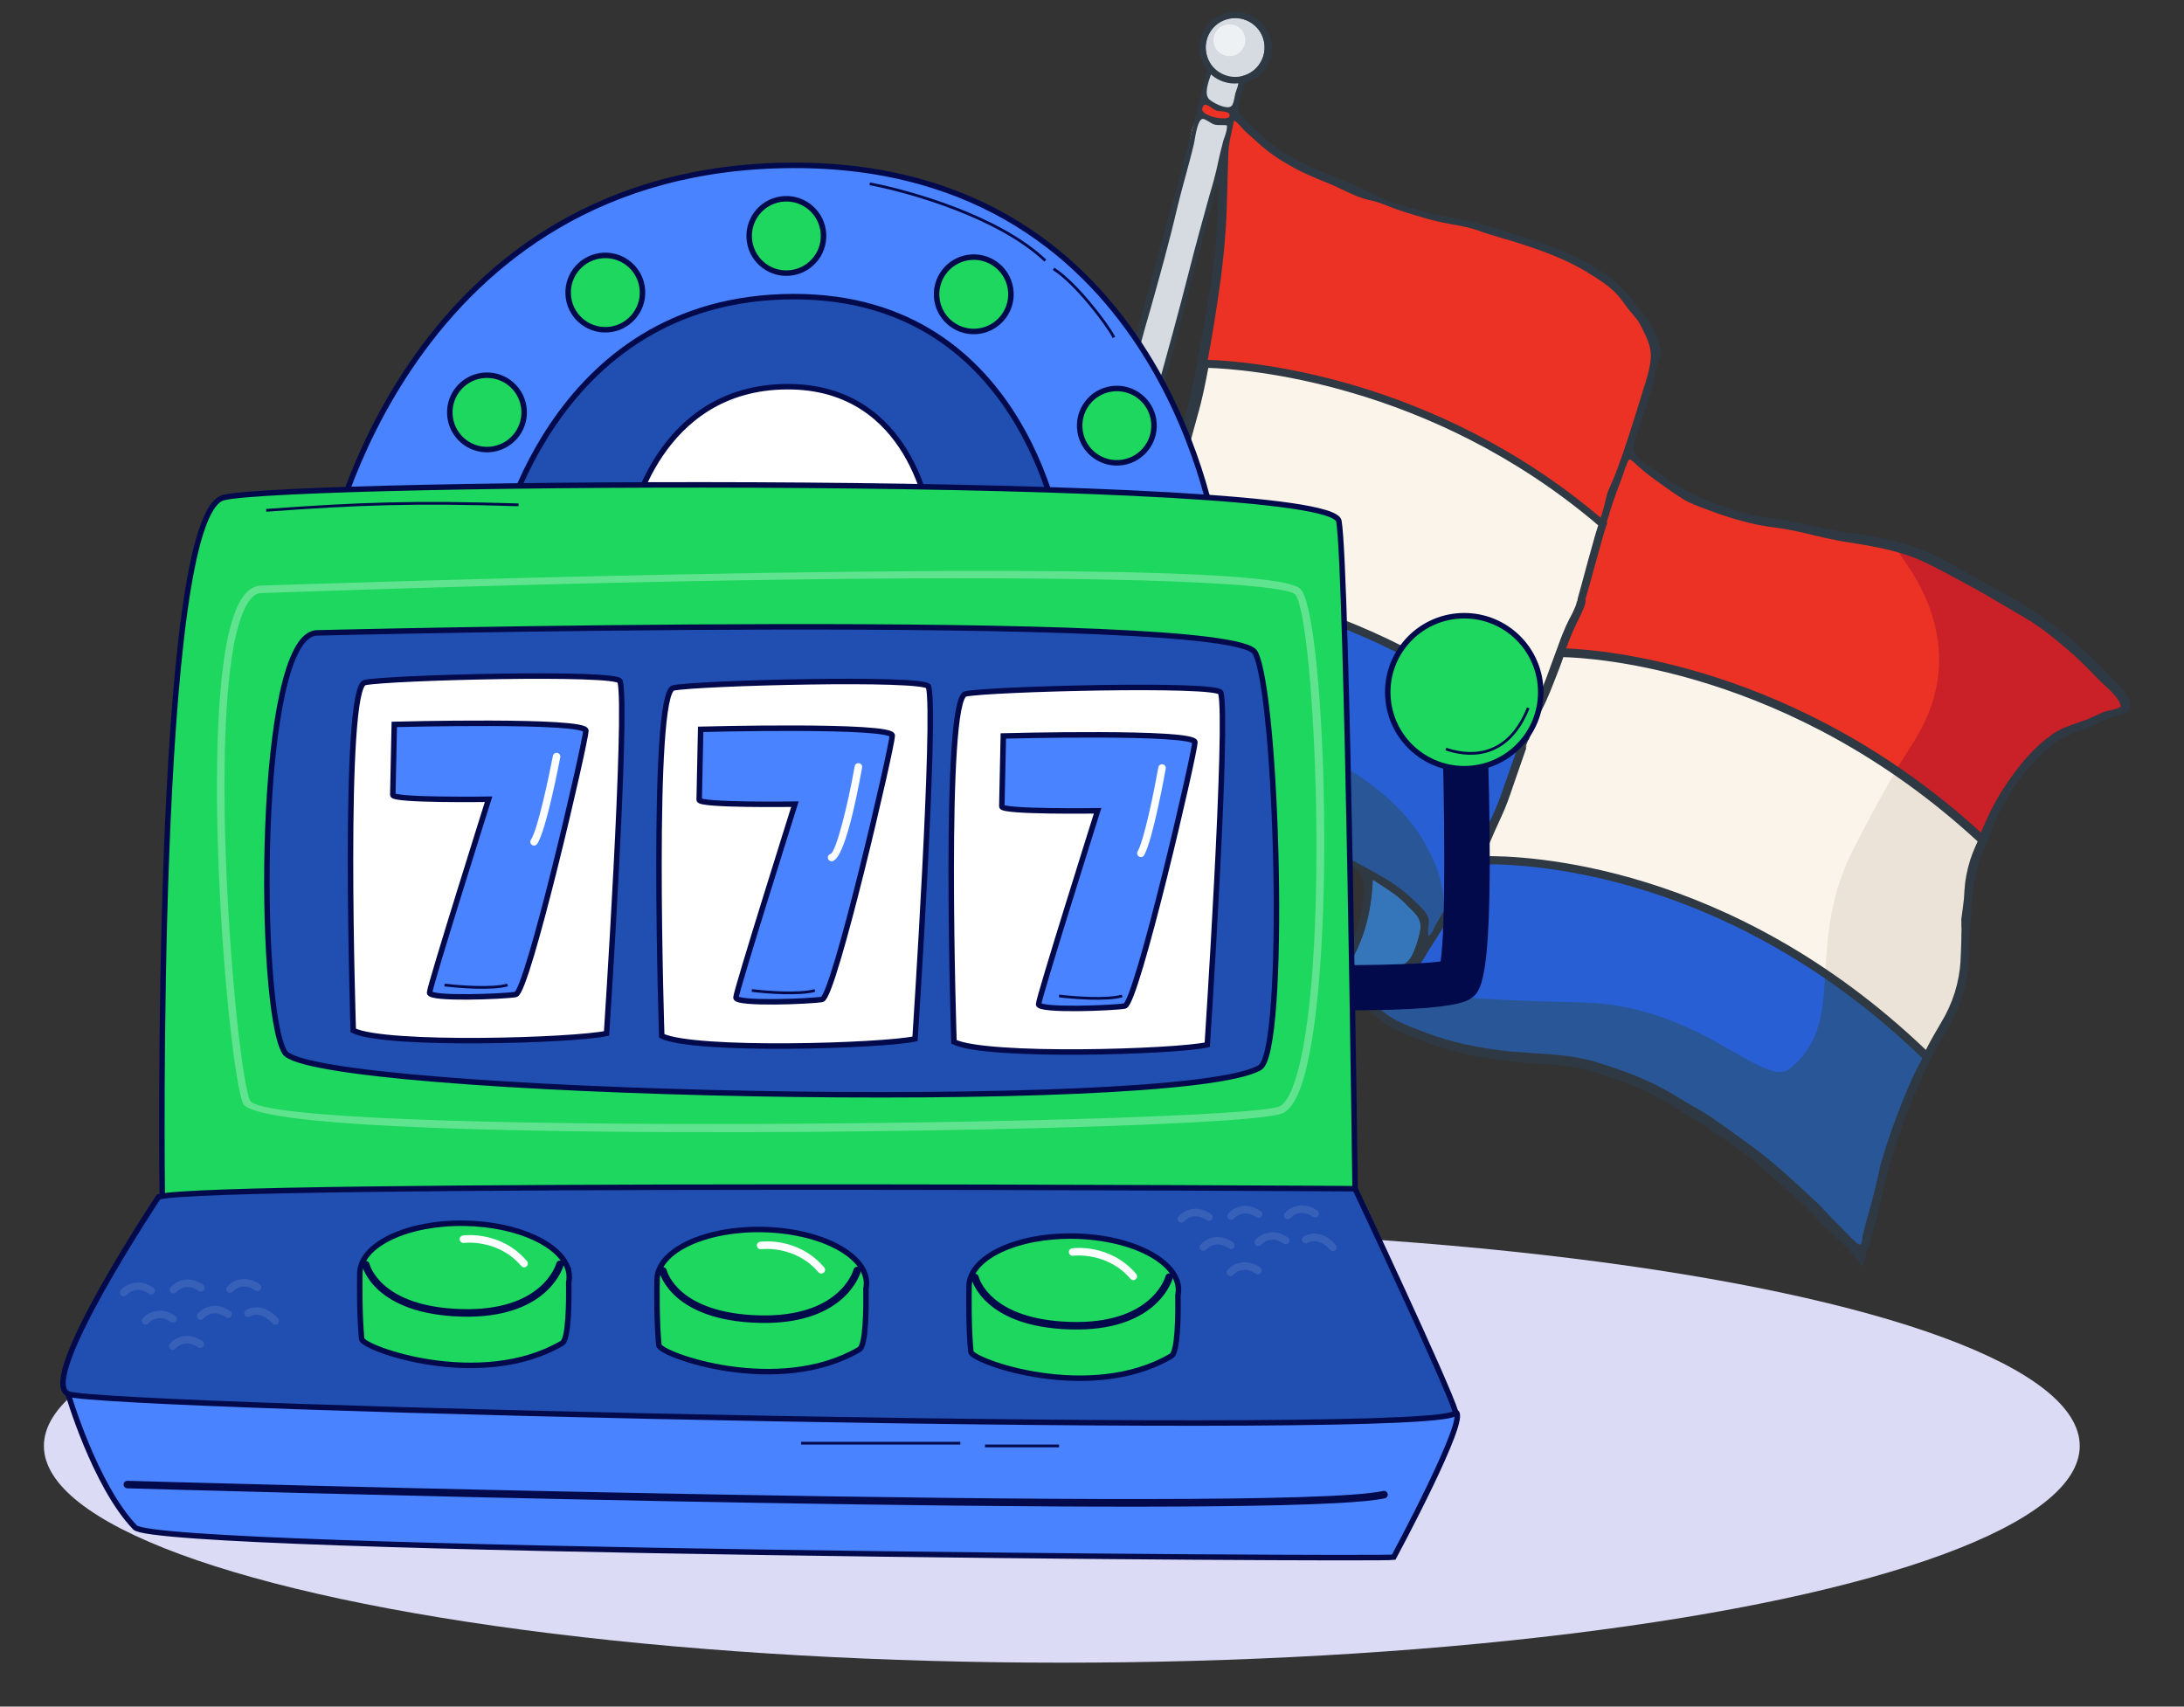 <?xml version="1.0" encoding="UTF-8"?>
<svg xmlns="http://www.w3.org/2000/svg" width="398" height="311" viewBox="0 0 398 311" fill="none">
  <rect x="0" y="0" width="398" height="311" fill="#333333" stroke="none"/>
  <g clip-path="url(#clip0_28_384)">
    <ellipse cx="193.5" cy="263.5" rx="185.5" ry="39.5" fill="#DBDBF6"></ellipse>
    <path d="M351.078 192.629C352.055 190.776 353.111 188.801 354.37 186.782C356.509 183.196 357.78 179.269 358.002 175.143C357.991 175.093 358.019 174.981 358.008 174.93C358.051 174.391 358.175 169.811 358.217 169.272C358.235 169.109 358.253 168.947 358.282 168.835C358.464 167.471 358.563 165.967 358.684 164.564C358.748 163.386 358.851 162.146 358.976 161.007C359.172 159.217 359.643 157.474 360.288 155.799C360.63 154.931 360.972 154.063 361.325 153.245C324.956 119.419 286.118 119.062 284.372 119.068C284.304 119.242 284.235 119.415 284.217 119.578C283.955 120.323 283.652 121.13 283.389 121.875L283.115 122.569C282.305 124.703 281.466 126.95 280.381 129.037C279.898 129.988 279.436 131.041 278.867 132.329C278.496 133.309 276.985 136.124 277.246 136.597C276.857 137.74 276.468 138.883 276.029 140.037C275.698 140.956 275.366 141.874 275.097 142.833L274.96 143.18C274.337 144.956 273.685 146.844 272.889 148.551C271.984 150.494 271.141 152.476 270.337 154.397C269.984 155.215 269.642 156.083 269.238 156.911C271.306 156.677 312.212 154.84 351.078 192.629Z" fill="#FBF4EA"></path>
    <path d="M358.903 160.915C359.1 159.126 359.571 157.382 360.216 155.708C360.558 154.84 360.9 153.972 361.253 153.154C356.022 148.299 350.72 144.095 345.499 140.509C342.736 145.129 339.873 150.513 337.321 155.617C333.442 163.656 333.022 170.789 332.641 177.119L332.627 177.546C338.71 181.688 344.866 186.661 351.027 192.639C352.005 190.786 353.061 188.811 354.32 186.792C356.459 183.206 357.729 179.278 357.951 175.153C357.94 175.103 357.969 174.991 357.958 174.94C358.001 174.401 358.124 169.821 358.167 169.282C358.185 169.119 358.203 168.956 358.231 168.844C358.414 167.481 358.513 165.977 358.634 164.574C358.675 163.295 358.778 162.054 358.903 160.915Z" fill="#ECE3D8"></path>
    <path d="M361.293 153.093C361.783 151.929 362.313 150.702 362.741 149.498C363.494 147.588 364.55 145.613 366.199 143.192C366.369 142.996 366.477 142.761 366.646 142.566C367.451 141.386 368.245 140.156 369.245 139.146C370.374 138.002 371.555 136.847 372.826 135.619C374.407 134.113 376.34 133.008 378.493 132.437C379.888 132.03 381.312 131.512 382.692 130.79C383.7 130.308 384.628 129.949 385.64 129.73L385.843 129.687C386.146 129.621 386.49 129.494 386.8 129.215L387.02 129.009L387.005 128.694C386.91 127.762 386.291 127.101 385.817 126.621L385.538 126.311C383.887 124.549 382.164 122.697 380.451 120.895C379.162 119.585 377.732 118.357 376.375 117.221C375.604 116.593 374.822 115.914 374.091 115.225C372.846 114.117 371.359 113.114 369.423 111.996C367.856 111.116 366.319 110.124 364.853 109.222C363.069 108.071 361.481 107.09 359.712 106.254C358.475 105.674 357.277 105.032 356.007 104.3C353.21 102.626 350.562 101.397 347.94 100.533C345.144 99.601 342.352 98.933 339.615 98.517C336.003 97.973 332.278 97.4 328.669 96.378C327.201 95.953 325.816 95.67 324.402 95.498C322.562 95.313 320.761 95.066 318.978 94.656C316.298 94.017 313.716 93.091 311.184 92.155L310.204 91.784C308.764 91.247 307.263 90.671 306 89.726C305.24 89.148 304.44 88.632 303.691 88.106C301.578 86.655 299.353 85.176 297.607 83.223C297.39 82.952 297.054 82.866 296.699 82.942C296.396 83.008 296.125 83.225 295.988 83.572C295.794 84.144 295.549 84.726 295.354 85.298C295.091 86.043 294.778 86.799 294.515 87.544C294.378 87.891 294.241 88.238 294.094 88.535C293.849 89.117 293.604 89.7 293.42 90.322C293.265 90.832 293.1 91.291 292.934 91.75C292.315 93.79 291.606 95.903 291.099 97.971C290.592 100.04 289.984 102.13 289.416 104.159C288.923 105.801 288.452 107.544 287.981 109.287C287.837 109.848 287.693 110.408 287.466 110.828C286.813 111.975 286.345 113.241 285.866 114.456C285.661 114.977 285.455 115.498 285.25 116.019C284.868 116.949 284.497 117.929 284.177 118.898C286.086 118.91 324.924 119.267 361.293 153.093Z" fill="#EC3225"></path>
    <path d="M264.947 164.508C264.431 165.307 263.905 166.057 263.461 166.947C262.455 168.911 261.225 170.818 260.024 172.613C259.548 173.351 259.032 174.151 258.516 174.95L258.437 175.073C258.329 175.308 258.119 175.565 258.018 175.587C257.31 175.74 256.808 176.113 256.295 176.436C256.114 176.58 255.923 176.675 255.731 176.769C254.604 177.436 253.383 177.911 252.118 178.184C251.005 178.424 249.859 178.513 248.731 178.438C248.406 178.403 248.091 178.417 247.766 178.382C247.491 178.335 247.227 178.339 246.952 178.293C246.902 178.303 246.79 178.275 246.739 178.286C246.486 178.34 246.255 178.496 246.147 178.731C245.988 178.977 245.974 179.404 246.242 179.664L246.448 179.884C246.738 180.245 247.028 180.606 247.408 180.895C248.541 181.974 249.837 183.071 251.288 184.4C252.595 185.547 253.887 186.381 255.287 186.979L256.155 187.321C258.126 188.114 260.108 188.957 262.159 189.626C265.863 190.839 269.844 191.622 273.901 192.017C274.714 192.107 275.579 192.185 276.392 192.274C279.046 192.549 281.751 192.812 284.484 192.964C286.516 193.055 288.664 193.439 290.714 194.108C291.174 194.274 291.622 194.389 292.071 194.504C293.203 194.842 294.396 195.22 295.539 195.609C297.937 196.416 300.766 197.5 303.277 199.076L303.953 199.512C305.05 200.176 306.208 200.879 307.355 201.532C309.75 202.816 312.098 204.374 314.675 206.254C315.681 206.99 316.676 207.676 317.671 208.361L318.04 208.599C319.415 209.573 320.762 210.659 322.191 211.887C322.973 212.565 323.755 213.244 324.548 213.973C325.782 215.03 327.038 216.189 328.283 217.297L328.736 217.676C329.64 218.434 330.506 219.253 331.331 220.134C332.664 221.647 334.137 223.077 335.549 224.467C336.291 225.207 337.095 225.986 337.898 226.766C338.043 226.947 338.239 227.116 338.423 227.235C338.68 227.445 338.966 227.542 339.27 227.476C339.674 227.389 339.923 227.07 339.999 226.684C340.077 225.819 340.329 225.024 340.559 224.127L340.685 223.729C340.897 222.995 341.099 222.21 341.311 221.476C341.983 218.948 342.695 216.359 343.183 213.712C343.363 212.826 343.644 211.918 343.885 211.071L343.913 210.959C344.475 209.144 345.076 207.267 345.728 205.379L345.756 205.267C346.145 204.124 346.534 202.981 346.984 201.877C347.298 201.121 347.622 200.416 347.986 199.649C348.311 198.944 348.635 198.238 348.909 197.544C349.615 195.909 350.361 194.212 351.259 192.483C312.393 154.694 271.497 156.581 269.408 156.714C268.464 158.719 267.368 160.755 266.04 162.948C265.582 163.524 265.265 164.016 264.947 164.508Z" fill="#285FD4"></path>
    <path d="M347.755 199.805C348.08 199.1 348.404 198.394 348.678 197.7C349.384 196.065 350.13 194.368 351.028 192.639C344.866 186.661 338.71 181.688 332.627 177.546L332.609 177.709C332.192 184.365 331.842 190.106 326.216 194.709C325.855 194.999 325.472 195.187 325.017 195.286C322.993 195.722 319.675 193.844 315.865 191.647C309.465 187.998 300.659 183.014 288.41 182.692C265.58 182.164 255.98 181.111 248.804 178.529C248.804 178.529 248.742 178.489 248.692 178.5C248.641 178.511 248.641 178.511 248.591 178.522C248.265 178.486 247.951 178.501 247.625 178.465C247.351 178.419 247.087 178.423 246.812 178.376C246.761 178.387 246.649 178.358 246.598 178.369C246.345 178.424 246.114 178.58 246.006 178.815C245.848 179.061 245.834 179.487 246.102 179.747L246.308 179.967C246.598 180.329 246.887 180.69 247.267 180.978C248.4 182.058 249.696 183.155 251.148 184.483C252.454 185.631 253.746 186.464 255.146 187.062L256.014 187.405C257.986 188.197 259.968 189.04 262.019 189.71C265.722 190.923 269.704 191.705 273.76 192.101C274.574 192.19 275.438 192.268 276.252 192.358C278.906 192.632 281.61 192.896 284.343 193.048C286.375 193.139 288.523 193.522 290.574 194.192C291.033 194.358 291.482 194.473 291.93 194.588C293.062 194.926 294.256 195.304 295.399 195.693C297.797 196.499 300.625 197.583 303.136 199.16L303.813 199.596C304.909 200.26 306.067 200.963 307.214 201.616C309.609 202.899 311.957 204.458 314.534 206.338C315.54 207.074 316.535 207.759 317.53 208.445L317.9 208.683C319.275 209.657 320.621 210.743 322.051 211.97C322.833 212.649 323.614 213.327 324.407 214.056C325.641 215.114 326.897 216.273 328.143 217.381L328.595 217.76C329.5 218.518 330.365 219.337 331.191 220.218C332.523 221.731 333.997 223.16 335.408 224.55C336.151 225.29 336.954 226.07 337.758 226.85C337.903 227.03 338.098 227.2 338.283 227.319C338.54 227.528 338.825 227.625 339.129 227.56C339.534 227.473 339.783 227.154 339.858 226.767C339.936 225.903 340.188 225.107 340.419 224.21L340.544 223.813C340.757 223.078 340.958 222.294 341.17 221.559C341.843 219.032 342.555 216.442 343.043 213.795C343.222 212.909 343.503 212.001 343.744 211.155L343.773 211.043C344.334 209.227 344.935 207.35 345.587 205.462L345.616 205.35C346.005 204.207 346.393 203.064 346.844 201.961C347.067 201.277 347.431 200.51 347.755 199.805Z" fill="#285696"></path>
    <path d="M278.247 133.627C278.96 131.778 279.706 130.082 280.485 128.537C281.156 127.227 281.873 125.643 282.467 123.979C283.227 121.856 284.026 119.671 284.837 117.537C285.276 116.383 285.698 115.392 286.119 114.401C286.541 113.41 288.556 109.745 288.205 109.344C288.205 109.344 288.194 109.294 288.144 109.304C288.162 109.142 288.241 109.019 288.259 108.856L288.816 106.777C289.615 103.851 290.442 100.813 291.291 97.876C291.503 97.142 291.755 96.346 292.007 95.551C291.739 95.291 291.605 95.161 291.605 95.161C259.178 67.58 223.068 66.369 219.453 66.302C218.94 69.325 218.309 72.532 217.391 75.643C217.15 76.489 216.92 77.386 216.679 78.232C216.237 79.863 215.805 81.545 215.189 83.107C214.806 83.296 214.113 86.464 213.936 86.873C213.879 87.097 213.81 87.27 213.702 87.505C213.634 87.679 213.605 87.791 213.537 87.965C213.331 88.486 213.187 89.046 212.982 89.567C212.565 90.822 212.147 92.077 211.617 93.303C210.706 95.459 209.776 97.778 208.97 100.176C208.61 101.207 208.25 102.238 207.879 103.218C207.702 103.627 207.576 104.025 207.4 104.433C207.302 104.719 207.166 105.066 207.018 105.363C211.902 105.421 246.7 107.18 278.247 133.627Z" fill="#FBF4EA"></path>
    <path d="M291.544 95.122C291.544 95.122 291.678 95.252 291.946 95.512C292.071 95.114 292.197 94.716 292.323 94.318C292.392 94.145 292.46 93.971 292.478 93.808C292.809 92.89 293.13 91.921 293.277 90.883C293.312 90.557 293.399 90.221 293.575 89.812C294.656 87.461 295.502 85.001 296.32 82.654L296.572 81.858C297.623 78.878 298.591 75.757 299.491 72.809C299.897 71.503 300.293 70.147 300.75 68.831C301.089 67.699 301.354 66.476 301.414 65.034C301.51 64.007 301.314 63.096 300.915 62.229C300.599 61.503 300.222 60.737 299.907 60.011C299.718 59.628 299.529 59.245 299.33 58.811C299.025 58.136 298.714 57.673 298.312 57.284C297.559 56.493 296.885 55.579 296.345 54.796C295.505 53.6 294.473 52.499 293.283 51.644C291.209 50.132 288.408 48.195 285.21 46.872C281.901 45.521 277.958 43.936 273.799 42.822C272.443 42.426 271.025 41.99 269.697 41.483C268.319 40.986 266.851 40.561 265.325 40.361C264.063 40.156 262.364 39.888 260.783 39.434C258.642 38.837 256.541 38.179 254.44 37.52C253.93 37.365 253.358 37.171 252.848 37.016C252.512 36.93 252.215 36.782 251.908 36.584C251.796 36.555 251.723 36.465 251.611 36.436C251.029 36.191 250.435 35.895 249.734 35.835C248.92 35.746 248.063 35.454 247 34.942C245.158 34.016 243.237 33.212 241.378 32.449C240.673 32.124 239.928 31.861 239.222 31.537C236.943 30.546 234.957 29.439 233.213 28.227C232.967 28.068 232.71 27.859 232.464 27.7C231.335 26.884 230.227 26.17 229.329 25.199C228.855 24.719 228.341 24.3 227.827 23.882C227.056 23.254 226.285 22.626 225.796 21.831C225.64 21.6 225.416 21.542 225.293 21.463C225.232 21.423 225.181 21.434 225.069 21.405L224.425 21.121L224.314 21.833C224.221 22.383 224.037 23.005 223.883 23.515C223.602 24.423 223.332 25.381 223.297 26.448C223.257 28.468 223.216 30.489 223.154 32.409C223.109 33.425 223.103 34.38 223.057 35.395C223.058 36.136 223.009 36.889 223.01 37.63C222.966 40.128 222.894 42.738 222.637 45.229C222.512 46.368 222.337 47.518 222.201 48.606C222.043 49.593 221.896 50.631 221.8 51.658C221.49 54.637 220.927 57.671 220.443 60.582C220.199 61.906 219.966 63.28 219.733 64.654C219.639 65.204 219.535 65.703 219.493 66.241C223.007 66.33 259.167 67.53 291.544 95.122Z" fill="#EC3225"></path>
    <path d="M205.624 109.212C204.581 112.72 203.23 116.03 201.68 119.647C201.248 120.588 200.927 121.557 200.647 122.465C200.125 124.219 199.401 126.017 198.359 128.307C198.183 128.715 198.006 129.124 197.819 129.482C197.033 131.24 196.146 133.02 195.433 134.869C195.336 135.154 195.239 135.44 195.091 135.737C194.515 137.238 193.967 138.627 193.072 139.879C192.874 140.186 192.788 140.523 192.954 140.804C193.081 141.148 193.439 141.335 193.877 141.4C194.253 141.424 194.578 141.46 194.965 141.536C195.728 141.636 196.48 141.685 197.203 141.847C198.151 142.066 199.189 142.213 200.479 142.305C201.231 142.355 201.882 142.426 202.493 142.559L204.175 142.99C204.96 143.192 205.795 143.382 206.631 143.572L207.629 143.781C209.524 144.219 211.52 144.636 213.415 145.074C215.595 145.61 217.758 146.308 219.871 147.017C221.462 147.521 223.115 148.064 224.807 148.546C225.032 148.604 225.267 148.712 225.502 148.82C225.614 148.849 225.737 148.928 225.799 148.968L226.442 149.253C228.363 150.056 230.345 150.899 232.385 151.518C234.15 152.091 236.252 152.749 238.295 153.632C238.939 153.917 239.645 154.241 240.339 154.515C241.443 154.965 242.607 155.455 243.671 155.967C246.985 157.582 250.263 159.522 253.132 161.286C255.191 162.483 256.769 164.155 258.471 165.906L258.75 166.216C259.575 167.097 259.906 168.138 259.618 169.259C259.629 169.31 259.589 169.371 259.6 169.422C259.474 169.82 259.341 170.431 259.787 171.023L260.149 171.474L260.611 171.163C261.074 170.851 261.34 170.37 261.517 169.961C261.557 169.9 261.596 169.838 261.585 169.788C262.937 167.219 264.496 164.871 266.253 162.215C266.451 161.907 266.61 161.661 266.797 161.303C267.241 160.413 267.673 159.472 268.178 158.622C268.996 157.016 269.865 155.399 270.488 153.623C270.694 153.102 270.899 152.581 271.104 152.06C271.241 151.713 271.418 151.304 271.544 150.906C271.846 150.1 272.21 149.333 272.574 148.566C273.047 147.564 273.519 146.562 273.868 145.48C274.674 143.082 275.571 140.612 276.388 138.264C276.662 137.57 276.874 136.836 277.148 136.141C277.44 135.284 277.782 134.416 278.084 133.609C246.7 107.18 211.902 105.422 207.068 105.352C207 105.526 206.942 105.75 206.874 105.924C206.413 106.977 205.962 108.08 205.624 109.212Z" fill="#285FD4"></path>
    <path d="M260.18 154.682C259.676 153.573 253.127 139.418 228.22 133.195C212.659 129.298 201.424 130.24 197.21 130.831C196.59 132.13 195.981 133.479 195.484 134.857C195.387 135.143 195.289 135.429 195.142 135.725C194.565 137.227 194.018 138.616 193.123 139.868C192.925 140.175 192.838 140.512 193.005 140.793C193.132 141.137 193.49 141.324 193.928 141.389C194.304 141.413 194.629 141.449 195.016 141.524C195.779 141.624 196.531 141.674 197.254 141.836C198.202 142.055 199.24 142.202 200.53 142.294C201.282 142.343 201.933 142.415 202.544 142.548L204.226 142.979C205.011 143.18 205.846 143.371 206.681 143.561L207.68 143.77C209.574 144.208 211.571 144.624 213.466 145.063C215.646 145.598 217.809 146.297 219.921 147.006C221.513 147.51 223.166 148.053 224.858 148.535C225.082 148.593 225.318 148.701 225.553 148.809C225.665 148.838 225.788 148.917 225.849 148.957L226.493 149.242C228.414 150.045 230.396 150.888 232.436 151.507C234.201 152.079 236.302 152.738 238.346 153.621C238.99 153.906 239.696 154.23 240.39 154.504C241.493 154.954 242.658 155.444 243.722 155.956C247.035 157.571 250.314 159.511 253.183 161.275C255.242 162.472 256.82 164.144 258.522 165.895L258.801 166.205C259.626 167.086 259.956 168.127 259.669 169.248C259.68 169.299 259.64 169.36 259.651 169.411C259.525 169.809 259.392 170.42 259.838 171.012L260.2 171.463L260.662 171.152C261.124 170.84 261.391 170.359 261.568 169.95C261.607 169.889 261.647 169.827 261.636 169.777C261.971 169.122 262.318 168.518 262.714 167.902C263.279 165.61 263.199 163.032 262.447 160.282C261.691 157.268 260.419 155.054 260.18 154.682Z" fill="#285696"></path>
    <path d="M155.75 280.786C155.598 280.819 155.435 280.801 155.273 280.783C154.896 280.758 154.448 280.643 154.028 280.416C153.312 280.041 152.574 279.565 151.915 278.966C151.318 278.406 151.288 277.777 151.414 277.38C151.471 277.155 151.489 276.993 151.547 276.768C151.565 276.606 151.633 276.432 151.651 276.269C151.83 275.383 152.071 274.537 152.262 273.702C152.711 271.857 153.2 269.952 153.537 268.078C154.205 264.545 155.075 260.969 155.865 257.515C156.257 255.895 156.649 254.275 156.979 252.615C157.539 250.058 158.19 247.429 158.812 244.912C159.175 243.404 159.538 241.896 159.901 240.388C160.627 237.372 161.342 234.305 162.017 231.3L162.808 227.847C162.865 227.623 162.912 227.348 162.969 227.124C163.084 226.675 163.138 226.187 163.303 225.728C164.17 222.628 164.903 219.399 165.618 216.332L165.762 215.772C166.38 212.991 167.15 210.177 167.84 207.486L168.088 206.427C168.336 205.367 168.634 204.297 168.882 203.237C169.447 200.944 170.062 198.641 170.677 196.337C171.205 194.369 171.917 191.78 172.557 189.1C173.139 186.645 173.834 184.218 174.488 181.853C174.816 180.67 175.183 179.426 175.51 178.243C175.808 177.173 176.096 176.052 176.344 174.992C176.632 173.871 176.919 172.75 177.207 171.629C177.563 170.334 177.93 169.09 178.297 167.846C178.441 167.285 178.635 166.714 178.779 166.153L178.797 165.991C178.826 165.879 178.854 165.766 178.894 165.705C179.038 165.144 179.171 164.533 179.314 163.973C179.609 162.638 179.954 161.293 180.361 159.987C180.624 159.242 180.825 158.457 181.026 157.673C181.257 156.776 181.487 155.879 181.818 154.96C182.138 153.991 182.397 152.982 182.656 151.973L183.087 150.291C183.426 149.159 183.713 148.038 184.052 146.906C184.246 146.335 184.379 145.723 184.573 145.152C184.688 144.704 184.854 144.244 184.958 143.745L185.303 142.4L185.864 142.544C187.271 142.929 188.731 142.825 190.09 142.744L190.871 142.681L190.98 143.187C191.1 143.744 190.985 144.192 190.899 144.529C190.91 144.579 190.87 144.641 190.881 144.691C190.399 146.384 189.917 148.076 189.486 149.758C189.101 151.165 188.716 152.572 188.32 153.928C187.791 155.895 187.201 157.823 186.673 159.79C185.989 162.268 185.306 164.745 184.583 167.284C184.256 168.467 183.917 169.599 183.59 170.781C183.119 172.524 182.597 174.278 182.126 176.022C181.914 176.756 181.712 177.541 181.562 178.314C181.256 179.598 180.962 180.933 180.493 182.199C180.191 183.005 180.051 183.83 179.861 184.665C179.624 185.775 179.398 186.936 178.886 188C178.846 188.061 178.817 188.173 178.839 188.274C178.85 188.325 178.799 188.336 178.81 188.386C178.81 188.386 176.078 199.037 175.445 201.503C175.129 202.737 174.812 203.97 174.536 205.142C173.748 208.118 172.993 211.246 172.166 214.284C171.77 215.64 171.447 217.087 171.152 218.421C171.002 219.195 170.8 219.98 170.588 220.714C170.006 223.169 169.373 225.636 168.729 228.052C168.068 230.63 167.417 233.259 166.767 235.889C165.972 239.078 165.239 242.308 164.535 245.425L164.298 246.535C163.946 248.094 163.594 249.652 163.242 251.211C162.919 252.657 162.606 254.154 162.232 255.612C161.345 259.351 160.518 263.13 159.631 266.87C158.783 270.547 157.924 274.175 157.076 277.852C156.99 278.189 156.954 278.514 156.868 278.85C156.832 279.176 156.735 279.462 156.699 279.787C156.555 280.348 156.256 280.677 155.75 280.786Z" fill="#D6DAE1"></path>
    <path d="M191.919 139.437C191.767 139.47 191.666 139.492 191.452 139.485C190.133 139.505 188.82 139.311 187.565 138.894C186.932 138.66 186.61 138.147 186.732 137.485C186.721 137.435 186.76 137.373 186.75 137.322C186.767 137.16 186.785 136.997 186.854 136.823C187.278 135.355 187.703 133.887 188.127 132.418L188.224 132.133C188.253 132.021 188.293 131.959 188.322 131.847C188.35 131.735 188.379 131.623 188.408 131.511C188.638 130.614 188.868 129.717 189.098 128.82C189.598 126.965 190.087 125.059 190.587 123.204C191.011 121.735 191.425 120.216 191.86 118.798C192.227 117.554 192.623 116.198 192.979 114.903C193.26 113.996 193.479 113.048 193.709 112.151C193.922 111.417 194.123 110.632 194.324 109.847C194.612 108.726 194.95 107.594 195.249 106.524C195.461 105.79 195.673 105.056 195.835 104.332C196.259 102.864 196.644 101.457 196.989 100.112C197.586 97.971 198.133 95.841 198.73 93.7C199.316 91.508 199.913 89.367 200.499 87.175C200.758 86.166 201.068 85.147 201.327 84.138C202.067 81.436 202.837 78.622 203.567 75.87C204.348 73.107 205.038 70.416 205.815 67.389C206.609 64.2 207.505 60.988 208.372 57.889C208.814 56.258 209.307 54.616 209.738 52.934C210.026 51.813 210.364 50.681 210.601 49.571C210.871 48.612 211.13 47.603 211.4 46.645C211.853 45.065 212.295 43.434 212.698 41.864C212.921 41.18 213.083 40.457 213.306 39.773C213.295 39.723 213.346 39.712 213.335 39.661C213.374 39.6 213.363 39.549 213.353 39.499C213.586 38.125 213.931 36.779 214.287 35.485C214.488 34.7 214.74 33.904 214.891 33.13C215.157 31.908 215.484 30.725 215.811 29.543C216.293 27.85 216.754 26.056 217.113 24.285C217.224 23.572 217.497 22.878 217.721 22.194C217.818 21.908 217.926 21.673 217.972 21.398C218.059 21.062 218.319 20.794 218.673 20.718C218.875 20.674 219.089 20.681 219.324 20.789C219.497 20.858 219.631 20.988 219.754 21.067C219.827 21.157 219.939 21.186 220 21.226C220.901 21.72 221.831 22.102 222.843 21.883L222.893 21.872C223.146 21.818 223.371 21.875 223.483 21.904C223.533 21.893 223.544 21.944 223.595 21.933L223.982 22.008L224.069 22.413C224.149 23.031 223.984 23.49 223.858 23.888C223.829 24 223.8 24.112 223.721 24.235C223.142 26.214 222.681 28.008 222.362 29.718C222.061 31.266 221.596 32.795 221.183 34.314C220.999 34.937 220.816 35.559 220.643 36.231C220.586 36.455 220.489 36.741 220.431 36.965C220.374 37.19 220.316 37.414 220.258 37.638L219.701 39.718C219.172 41.685 218.593 43.663 218.075 45.681C217.856 46.629 217.586 47.587 217.356 48.484C217.108 49.544 216.81 50.614 216.562 51.674C216.246 52.907 215.879 54.151 215.501 55.344C215.357 55.905 215.202 56.415 215.008 56.986C214.95 57.211 214.882 57.384 214.824 57.608L213.968 60.759C213.21 63.623 212.411 66.549 211.652 69.413C211.451 70.198 211.21 71.044 211.009 71.829C210.681 73.011 210.405 74.183 210.077 75.366C209.635 76.997 209.153 78.689 208.711 80.32C208.354 81.615 207.987 82.859 207.631 84.154C207.43 84.939 207.178 85.734 206.977 86.519C206.775 87.304 206.574 88.089 206.322 88.884C205.822 90.74 205.312 92.544 204.75 94.36C204.441 95.38 204.142 96.45 203.883 97.459L203.739 98.02C203.441 99.09 203.142 100.161 202.844 101.231C202.632 101.966 202.47 102.689 202.247 103.372C201.988 104.381 201.729 105.39 201.42 106.41C201.15 107.369 200.84 108.389 200.57 109.347C200.387 109.969 200.214 110.642 200.031 111.264C199.876 111.774 199.772 112.273 199.617 112.783C199.405 113.517 199.254 114.291 198.991 115.036C198.66 115.955 198.452 116.953 198.182 117.911C198.049 118.522 197.866 119.144 197.722 119.705C197.395 120.887 197.056 122.019 196.668 123.162L196.387 124.07C196.232 124.58 196.077 125.09 195.973 125.589C195.79 126.211 195.668 126.873 195.434 127.506C194.901 129.209 194.39 131.014 193.959 132.696L193.649 133.716C193.466 134.338 193.333 134.949 193.301 135.538C193.241 136.24 193.007 136.873 192.834 137.545C192.777 137.769 192.708 137.943 192.651 138.167C192.832 138.764 192.576 139.295 191.919 139.437Z" fill="#D6DAE1"></path>
    <path d="M250.141 160.181C252.49 161.74 254.852 162.872 256.529 164.999C256.963 165.54 257.539 165.999 257.973 166.54C258.737 167.381 259.046 168.321 258.831 169.532C258.562 171.232 257.997 172.784 257.258 174.267C257.002 174.799 256.623 175.251 256.121 175.624C252.682 177.849 249.013 178.27 244.963 176.92C248.491 171.922 249.89 166.378 250.141 160.181Z" fill="#3575B9"></path>
    <path d="M224.33 20.186C223.976 20.262 223.639 20.176 223.028 20.043C221.958 19.744 220.887 19.446 219.982 18.688C219.457 18.218 218.889 17.547 219.267 16.353C219.587 15.384 219.857 14.426 220.116 13.417C220.231 12.968 220.346 12.52 220.461 12.071L220.662 11.287L221.35 11.774C221.473 11.853 221.596 11.932 221.719 12.012C222.971 12.906 224.089 13.671 225.437 13.539L225.701 13.535L225.897 13.705C226.483 14.214 226.339 14.774 226.231 15.009L226.192 15.071L226.145 15.346C225.857 16.467 225.631 17.628 225.293 18.76C225.2 19.309 225.038 20.033 224.33 20.186Z" fill="#D6DAE1"></path>
    <path d="M220.357 12.57C220.259 12.856 220.213 13.13 220.116 13.416C219.857 14.425 219.587 15.383 219.267 16.353C218.878 17.496 219.457 18.218 219.982 18.687C220.898 19.496 221.918 19.805 223.028 20.042C223.639 20.175 223.975 20.261 224.33 20.185C225.038 20.032 225.25 19.298 225.394 18.737C225.682 17.616 225.958 16.445 226.246 15.323L226.293 15.049L226.332 14.987C226.361 14.875 226.39 14.763 226.408 14.6C224.041 15.164 221.783 14.274 220.357 12.57Z" fill="#D6DAE1"></path>
    <path d="M190.477 142.82C190.376 142.842 190.326 142.853 190.224 142.874C190.022 142.918 189.758 142.922 189.556 142.966C188.584 143.122 187.55 143.24 186.49 142.992C185.818 142.819 185.444 142.317 185.556 141.605C185.545 141.554 185.584 141.493 185.573 141.442C185.602 141.33 185.62 141.167 185.649 141.055C185.775 140.657 185.85 140.27 185.897 139.996C186.019 139.334 186.162 138.773 186.82 138.631C187.276 138.533 187.847 138.728 189.023 139.268C189.135 139.297 189.247 139.326 189.46 139.333C189.561 139.311 189.674 139.34 189.775 139.318C190.201 139.332 190.69 139.385 191.167 139.388L192.671 139.487L192.408 140.232C192.339 140.406 192.311 140.518 192.242 140.692C192.145 140.977 192.037 141.212 191.929 141.448C191.717 142.182 191.236 142.656 190.477 142.82Z" fill="#286BA6"></path>
    <path d="M223.7 22.175C223.649 22.186 223.598 22.197 223.548 22.207C222.514 22.325 221.628 22.145 220.894 21.933L220.843 21.944L220.793 21.955C220.67 21.875 220.507 21.858 220.395 21.829C220.048 21.692 219.711 21.606 219.404 21.407C218.503 20.913 218.26 20.277 218.569 19.257C218.627 19.033 218.781 18.523 219.287 18.414C219.692 18.327 220.011 18.576 220.257 18.734C221.212 19.481 222.243 19.841 223.523 19.883C224.427 19.9 224.648 20.434 224.634 20.861C224.725 21.53 224.357 22.033 223.7 22.175Z" fill="#EC3225"></path>
    <path d="M278.25 135.849C277.94 136.128 277.785 136.638 277.681 137.137C277.663 137.3 277.937 136.605 278.25 135.849Z" fill="#2F3944"></path>
    <path d="M226.204 13.903C229.11 13.277 230.958 10.412 230.331 7.506C229.704 4.6 226.84 2.752 223.933 3.379C221.027 4.006 219.18 6.871 219.807 9.777C220.434 12.683 223.298 14.531 226.204 13.903Z" fill="#D6DAE1"></path>
    <path d="M224.656 10.161C226.221 9.823 227.216 8.281 226.878 6.716C226.54 5.151 224.998 4.156 223.433 4.494C221.868 4.832 220.873 6.374 221.211 7.939C221.549 9.504 223.091 10.499 224.656 10.161Z" fill="#EEF1F4"></path>
    <path d="M372.877 135.608C374.459 134.102 376.391 132.996 378.545 132.426C379.94 132.019 381.363 131.5 382.743 130.779C383.751 130.296 384.68 129.937 385.692 129.719L385.894 129.675C386.198 129.61 386.541 129.483 386.852 129.204L387.072 128.997L387.057 128.683C386.962 127.75 386.343 127.09 385.868 126.61L385.589 126.299C383.938 124.537 382.215 122.685 380.503 120.883C379.214 119.573 377.784 118.346 376.427 117.209C375.656 116.581 374.874 115.903 374.143 115.213C372.898 114.105 371.41 113.102 369.475 111.984C367.908 111.104 366.37 110.112 364.905 109.211C363.121 108.06 361.532 107.079 359.763 106.243C358.526 105.662 357.329 105.02 356.059 104.288C353.262 102.615 350.614 101.386 347.992 100.522C347.134 100.23 346.288 99.989 345.391 99.759L347.645 103.086C351.434 108.622 352.717 113.588 353.141 116.779C354 123.213 352.45 129.531 348.471 135.632C347.559 137.046 346.567 138.584 345.568 140.335C345.528 140.397 345.528 140.397 345.489 140.458C350.71 144.044 356.002 148.198 361.243 153.104C361.733 151.939 362.263 150.713 362.691 149.508C363.444 147.598 364.501 145.623 366.149 143.202C366.319 143.007 366.427 142.771 366.597 142.576C367.401 141.396 368.195 140.166 369.195 139.156C370.375 138.001 371.556 136.846 372.877 135.608Z" fill="#CA2027"></path>
    <path d="M385.652 124.381C385.384 124.121 385.117 123.861 384.91 123.64C381.927 120.366 378.542 117.442 376.012 115.288C371.611 111.577 366.513 108.812 361.539 106.126C359.748 105.188 357.935 104.15 356.184 103.151C352.62 101.113 349.227 99.621 345.701 98.74C343.061 98.039 340.375 97.613 337.749 97.226C336.762 97.069 335.724 96.922 334.737 96.764C333.088 96.484 331.418 96.104 329.859 95.751C327.689 95.266 325.396 94.702 323.068 94.463C319.051 94.006 315.174 92.725 311.549 91.389C307.762 90.035 304.654 87.899 301.401 85.582L300.898 85.215C300.764 85.085 300.59 85.016 300.406 84.897C299.164 84.053 297.442 82.942 297.693 81.405C297.857 80.205 298.315 78.888 298.794 77.673C299.039 77.09 299.233 76.519 299.377 75.958C299.463 75.622 299.611 75.325 299.697 74.989C300.201 73.397 300.734 71.694 301.176 70.063C301.28 69.564 301.435 69.054 301.489 68.566C301.582 68.016 301.715 67.405 301.859 66.844C301.956 66.559 302.042 66.222 302.19 65.926C302.395 65.405 302.601 64.884 302.643 64.345C302.742 62.841 301.887 61.331 301.166 59.951C300.988 59.619 300.821 59.337 300.705 59.045C300.161 57.997 299.51 57.185 298.796 56.332C298.445 55.932 298.083 55.48 297.771 55.018C293.356 49.034 285.969 45.968 278.613 43.531C274.909 42.318 270.746 40.939 266.58 40.037C265.806 39.887 265.033 39.736 264.259 39.585C263.159 39.399 261.999 39.173 260.878 38.885L260.541 38.799C258.798 38.328 257.004 37.867 255.25 37.346C252.834 36.702 250.584 35.599 248.457 34.575C247.097 33.916 245.686 33.267 244.235 32.68L243.418 32.327C240.119 31.026 236.983 29.744 234.03 27.839C232.246 26.688 230.632 25.342 229.17 23.963C228.974 23.794 228.768 23.573 228.511 23.364C227.461 22.425 226.082 21.187 225.73 20.046C225.526 19.348 225.818 18.491 226.07 17.695C226.127 17.471 226.236 17.236 226.293 17.012L226.351 16.787C226.494 16.227 226.638 15.666 226.793 15.156C230.262 14.302 232.372 10.828 231.619 7.337C230.855 3.795 227.298 1.545 223.756 2.309C220.214 3.073 217.964 6.63 218.728 10.172C218.935 11.133 219.334 12 219.913 12.722C219.809 13.221 219.705 13.72 219.601 14.219C219.526 14.606 219.45 14.993 219.364 15.329C218.39 19.405 217.315 23.503 216.286 27.325C215.661 29.578 215.096 31.871 214.47 34.124C212.783 40.048 211.111 46.287 209.428 52.475C208.205 56.869 207.004 61.364 205.77 65.708C202.835 76.402 199.763 87.443 196.934 98.379C194.909 106.177 192.791 113.782 190.596 121.034C189.552 124.542 188.57 128.09 187.679 131.565C186.582 135.561 185.518 139.71 184.218 143.75C181.624 152.093 179.405 160.462 177.754 166.802C176.651 171.011 175.456 175.293 174.331 179.402C173.349 182.949 172.298 186.671 171.327 190.269C166.976 206.67 162.823 222.763 159.018 238.994C158.314 242.111 157.559 245.239 156.855 248.356C155.644 253.542 154.375 258.952 153.136 264.25C152.629 266.319 152.183 268.427 151.677 270.496C151.544 271.107 151.36 271.729 151.188 272.401C150.792 273.758 150.407 275.165 150.326 276.506C150.227 278.01 152.431 280.129 153.589 280.832C154.255 281.218 155.734 281.693 156.696 281.486C156.949 281.431 157.191 281.326 157.321 281.192C157.812 280.768 157.89 279.904 157.95 279.203C157.957 278.99 157.964 278.776 158.033 278.603C158.144 277.89 158.305 277.167 158.467 276.444C158.514 276.169 158.571 275.945 158.618 275.67C159.063 273.562 159.519 271.504 160.015 269.385C160.985 265.045 161.926 260.818 162.861 256.804C163.784 252.739 164.809 248.652 165.754 244.689C166.756 240.501 167.788 236.201 168.769 231.912C171.457 220.318 174.498 208.648 177.403 197.325C178.536 193.003 179.676 188.468 180.837 184.034C182.149 178.827 183.602 173.536 185.038 168.407C185.71 165.879 186.473 163.279 187.134 160.7L187.49 159.406C188.461 155.807 189.501 152.035 190.512 148.375L190.569 148.151C190.868 147.081 191.177 146.061 191.476 144.99C191.544 144.816 191.551 144.603 191.609 144.379C191.713 143.88 191.856 143.319 192.044 142.961C192.253 142.704 192.474 142.498 192.828 142.421C193.283 142.323 193.771 142.377 194.259 142.43C194.422 142.448 194.635 142.455 194.798 142.473C202.683 142.943 210.227 145.021 218.539 147.464C219.161 147.648 219.783 147.831 220.455 148.004C221.985 148.468 223.566 148.921 225.095 149.386C226.065 149.706 226.994 150.088 227.863 150.43C228.731 150.772 229.66 151.154 230.579 151.485C234.109 152.63 238.098 153.94 241.81 155.681C242.107 155.829 242.454 155.966 242.801 156.103C244.386 156.82 246.205 157.645 247.439 158.703C248.757 159.901 248.641 162.309 248.423 163.998C247.915 168.026 246.76 171.505 245.159 174.392C245.04 174.577 244.841 174.884 244.592 175.203C244.055 175.901 243.398 176.784 243.395 177.261C243.443 177.728 243.689 177.886 243.946 178.096C244.119 178.164 244.253 178.294 244.449 178.464C244.666 178.735 244.894 179.056 245.072 179.388C245.239 179.67 245.405 179.952 245.561 180.183C246.14 180.905 246.749 181.515 247.407 182.115C247.809 182.504 248.2 182.844 248.602 183.234C249.674 184.273 250.745 185.313 251.947 186.219C253.394 187.283 255.091 188.029 256.715 188.685L256.776 188.724C260.842 190.389 264.546 191.602 268.09 192.32C271.807 193.106 275.69 193.433 279.422 193.793L280.174 193.843C280.987 193.932 281.79 193.971 282.542 194.02C283.833 194.112 285.163 194.143 286.486 194.387C288.298 194.685 289.951 195.228 291.767 195.789C295.694 197.06 299.235 198.255 302.513 200.196C310.35 204.859 316.809 209.025 322.695 214.216C323.22 214.685 323.734 215.103 324.208 215.584C326.564 217.67 329.044 219.835 331.252 222.218C332.15 223.189 333.149 224.139 334.138 225.038C336.002 226.806 337.928 228.615 339.341 230.746L339.413 230.836L339.442 230.724C339.806 229.957 339.899 229.407 340.061 228.684C340.09 228.572 340.118 228.46 340.136 228.297C340.183 228.022 340.342 227.776 340.439 227.491C340.547 227.255 340.695 226.959 340.752 226.735C341.126 225.277 341.489 223.769 341.874 222.362L342.133 221.353C342.478 220.008 342.812 218.612 343.107 217.278C343.689 214.822 344.3 212.255 345.084 209.755C347.741 201.451 350.912 194.307 354.702 187.823C356.801 184.299 357.961 181.083 358.509 177.735C358.825 175.761 358.814 173.751 358.815 171.791C358.804 171.741 358.794 171.69 358.844 171.679C358.879 170.613 358.924 169.597 358.931 169.383C358.949 169.221 358.927 169.12 358.956 169.007C359.128 167.594 359.227 166.09 359.348 164.687C359.386 163.884 359.475 163.071 359.514 162.268C359.94 159.581 360.58 156.902 361.798 154.203C362.202 153.375 362.494 152.517 362.836 151.649C363.247 150.608 363.596 149.526 364.118 148.513C364.926 146.856 365.907 145.268 366.729 143.925C368.742 140.738 371.438 137.773 374.338 135.506C376.014 134.191 377.741 133.607 379.71 132.917L379.761 132.906C380.65 132.608 381.517 132.21 382.333 131.822C383.2 131.423 384.107 130.962 385.097 130.643C385.339 130.538 385.592 130.483 385.845 130.428C387.049 130.116 388.454 129.76 388.206 128.119C388.013 126.731 386.724 125.42 385.652 124.381ZM227.008 24.006C227.924 24.814 228.778 25.583 229.437 26.182C231.022 27.641 233.023 29.062 235.603 30.465C237.416 31.503 239.387 32.296 241.246 33.06C241.706 33.225 242.176 33.442 242.585 33.618C243.279 33.892 243.996 34.267 244.701 34.591C246.296 35.359 247.892 36.127 249.664 36.486C250.936 36.741 252.213 37.26 253.429 37.739C254.235 38.041 255.042 38.344 255.838 38.596L256.46 38.779C258.561 39.438 260.774 40.125 262.933 40.56C263.432 40.664 263.982 40.757 264.481 40.861C266.242 41.169 267.84 41.46 269.504 42.054C270.944 42.591 272.463 43.004 273.88 43.44C274.615 43.652 275.41 43.904 276.144 44.116C280.347 45.434 285.154 47.097 289.366 49.683C291.446 50.981 293.281 52.121 294.736 53.714C295.221 54.244 295.678 54.887 296.123 55.479C296.352 55.801 296.591 56.173 296.87 56.483C297.087 56.754 297.293 56.974 297.51 57.245C298.007 57.827 298.503 58.408 298.858 59.073C298.952 59.264 299.036 59.405 299.13 59.596C300.04 61.359 300.971 63.223 300.83 65.266C300.677 67.258 300.036 69.197 299.435 71.074C299.32 71.522 299.144 71.931 299.029 72.38C297.442 77.541 296.096 81.856 294.446 86.236C294.172 86.93 293.888 87.574 293.603 88.218C293.387 88.688 293.221 89.148 293.005 89.618C292.799 90.139 292.706 90.689 292.562 91.249C292.476 91.585 292.401 91.972 292.314 92.309C292.142 92.981 291.919 93.665 291.696 94.349C260.792 68.186 226.644 65.758 220.093 65.583C220.958 61.001 221.746 56.065 222.487 50.663C223.106 45.923 223.5 41.125 223.616 36.017C223.668 34.787 223.67 33.569 223.712 32.289C223.742 30.959 223.824 29.617 223.843 28.236C223.859 26.592 224.193 25.196 224.506 23.699C224.65 23.138 224.743 22.588 224.876 21.977C225.346 22.194 225.77 22.684 226.182 23.125C226.472 23.486 226.74 23.746 227.008 24.006ZM287.368 109.632C287.311 109.856 287.213 110.142 287.156 110.366C286.814 111.235 286.222 112.421 285.876 113.025C285.66 113.496 285.472 113.854 285.364 114.089C284.943 115.08 284.482 116.133 284.093 117.276C283.322 119.348 282.523 121.533 281.723 123.718C281.118 125.331 280.39 126.865 279.77 128.163C279.15 129.462 278.541 130.811 277.914 132.323C248.163 107.819 215.348 104.944 208.175 104.585L208.614 103.431C208.985 102.451 209.396 101.409 209.756 100.379C210.573 98.031 211.503 95.713 212.414 93.557C212.944 92.33 213.351 91.025 213.819 89.759C213.973 89.249 214.179 88.728 214.384 88.207C214.453 88.034 214.481 87.921 214.539 87.697C214.607 87.523 214.665 87.299 214.733 87.126C214.762 87.014 214.859 86.728 214.974 86.279C215.107 85.668 215.521 84.149 215.748 83.73L215.889 83.646L215.986 83.361C216.58 81.697 217.102 79.943 217.505 78.373C217.746 77.527 217.987 76.681 218.217 75.784C219.134 72.673 219.726 69.527 220.196 67.043C226.433 67.233 260.447 69.531 291.188 95.676L291.249 95.716C291.026 96.399 290.843 97.021 290.659 97.643C289.821 100.631 288.983 103.618 288.195 106.594L287.512 109.072L287.447 109.509L287.368 109.632ZM205.959 105.116C204.93 108.198 203.861 111.341 202.607 114.365C202.362 114.947 202.167 115.519 201.911 116.051C200.982 118.369 200.013 120.749 199.156 123.158C198.67 124.587 198.032 126.048 197.264 127.644C197.127 127.991 196.94 128.349 196.803 128.696C196.461 129.564 196.079 130.494 195.48 131.153C195.41 130.585 195.724 129.829 195.947 129.146C196.055 128.911 196.113 128.686 196.17 128.462L196.893 125.923C197.461 123.894 197.972 122.09 198.443 120.347L198.76 119.113C199.655 115.902 200.569 112.528 201.454 109.266C203.428 102.22 205.32 95.034 207.215 88.112C208.744 82.434 210.33 76.532 211.898 70.793C213.603 64.706 215.293 58.305 216.961 51.803C217.461 49.947 217.95 48.041 218.45 46.186C218.806 44.891 219.122 43.658 219.478 42.364C219.949 40.62 220.42 38.877 220.823 37.308C220.898 36.921 221.024 36.523 221.111 36.187C221.33 35.239 221.589 34.23 221.993 33.402C222.182 34.526 222.09 35.816 221.987 37.056C221.944 37.595 221.891 38.083 221.888 38.56C221.804 40.379 221.741 42.299 221.617 44.179C221.359 47.888 220.695 51.685 220.061 55.37L219.763 57.182C218.68 63.452 217.59 69.935 215.918 76.174C214.332 82.076 212.143 88.373 209.121 95.962C208.029 99.004 207.011 102.136 205.959 105.116ZM223.946 3.433C226.83 2.811 229.71 4.625 230.332 7.509C230.954 10.393 229.14 13.273 226.256 13.895C223.372 14.518 220.492 12.703 219.87 9.819C219.247 6.935 221.011 4.066 223.946 3.433ZM220.677 13.563C221.995 14.762 223.822 15.374 225.687 15.183C225.611 15.57 225.457 16.08 225.32 16.427C225.262 16.652 225.154 16.887 225.125 16.999C225.097 17.111 225.09 17.324 225.021 17.498C224.888 18.109 224.77 19.035 224.409 19.324C224.319 19.397 224.178 19.48 224.026 19.513C223.014 19.731 221.05 18.725 220.391 18.126C219.403 17.227 220.123 15.166 220.677 13.563ZM219.232 19.382C219.312 19.259 219.391 19.136 219.543 19.104C219.897 19.027 220.389 19.345 220.831 19.673C221.138 19.871 221.384 20.03 221.619 20.138C221.844 20.196 222.119 20.242 222.495 20.267C223.145 20.338 223.959 20.428 224.046 20.832C224.079 20.984 224.112 21.136 224.032 21.259C223.953 21.382 223.812 21.465 223.559 21.52C222.8 21.684 221.527 21.429 221.079 21.314C220.967 21.285 220.905 21.245 220.793 21.217C220.16 20.983 219.354 20.68 219.132 20.145C219.038 19.954 219.085 19.679 219.232 19.382ZM190.408 144.214C190.372 144.54 190.235 144.887 190.149 145.223C190.081 145.397 190.063 145.56 189.994 145.733C189.649 147.079 189.243 148.384 188.897 149.73C188.502 151.086 188.117 152.493 187.772 153.838C187.261 155.643 186.801 157.436 186.279 159.191C185.297 162.738 184.247 166.46 183.225 170.069C180.448 179.776 177.917 189.642 175.328 199.732C169.68 221.655 165.223 239.773 161.306 256.716C160.544 260.057 159.783 263.398 159.01 266.689L158.087 270.754C157.885 271.539 157.735 272.313 157.533 273.097C157.102 274.779 156.681 276.511 156.373 278.272C156.355 278.435 156.337 278.598 156.319 278.76C156.248 279.411 156.166 280.012 155.558 280.143C155.508 280.153 155.508 280.153 155.457 280.164C154.738 280.267 153.793 279.57 153.229 279.163L153.167 279.123C151.977 278.268 152.03 277.78 152.325 276.445C152.526 275.66 152.717 274.825 152.918 274.04L153.148 273.143C153.695 271.013 154.129 268.854 154.621 266.471C155.274 263.365 155.968 260.197 156.694 257.181C157.017 255.735 157.38 254.227 157.703 252.78C166.757 213.019 177.529 173.363 185.917 143.277C187.15 143.594 188.368 143.595 189.576 143.547C189.677 143.525 189.84 143.543 189.941 143.521C190.255 143.506 190.407 143.473 190.53 143.553C190.49 143.614 190.483 143.827 190.408 144.214ZM189.769 142.234C189.516 142.289 189.263 142.343 188.898 142.369C188.847 142.38 188.746 142.402 188.645 142.424C188.027 142.504 186.943 142.632 186.501 142.304C186.059 141.975 186.175 141.527 186.329 141.017L186.416 140.681L186.502 140.344C186.606 139.845 186.681 139.458 187.036 139.382C187.187 139.349 187.35 139.367 187.574 139.425C187.86 139.522 188.146 139.619 188.431 139.716C188.84 139.893 189.238 140.019 189.777 140.061C190.265 140.115 190.742 140.118 191.219 140.121C191.433 140.128 191.646 140.135 191.859 140.142C191.351 141.469 190.983 141.972 189.769 142.234ZM192.031 138.728C191.94 138.8 191.789 138.833 191.648 138.916C191.192 139.015 190.592 138.932 190.104 138.879C189.992 138.85 189.891 138.872 189.829 138.832L189.667 138.814C189.066 138.732 187.815 138.578 187.526 138.217C187.236 137.856 187.47 137.223 187.585 136.775C187.614 136.663 187.653 136.601 187.682 136.489C188.337 134.124 189.031 131.697 189.697 129.382C191.308 123.845 192.927 118.095 194.394 112.377C197.346 100.779 200.59 89.065 203.748 77.688C205.046 72.906 206.413 67.952 207.751 63.109C208.366 60.806 209.021 58.44 209.697 56.176C211.344 50.314 213.049 44.227 214.451 38.206C214.929 36.249 215.447 34.231 215.986 32.315C216.515 30.347 217.083 28.318 217.55 26.311C217.568 26.149 217.665 25.863 217.701 25.538C217.905 24.276 218.336 21.853 219.095 21.689L219.196 21.667C219.46 21.663 219.89 21.941 220.31 22.168C220.618 22.366 220.925 22.565 221.211 22.662C221.67 22.828 222.137 22.78 222.563 22.794C222.878 22.779 223.254 22.804 223.579 22.84C223.67 23.508 223.379 24.365 223.116 25.11C222.979 25.458 222.882 25.743 222.835 26.018C222.548 27.139 222.26 28.26 222.023 29.371C221.589 31.529 220.991 33.67 220.373 35.71L220.344 35.822C219.189 40.043 217.927 44.499 216.787 49.034C214.9 56.483 212.821 64.028 210.788 71.297C210.335 72.877 209.933 74.447 209.479 76.027C204.224 95.112 199.879 110.558 195.93 124.649C195.671 125.658 195.35 126.627 195.041 127.647C194.199 130.37 193.379 133.195 192.884 136.055C192.855 136.167 192.877 136.268 192.848 136.38C192.726 137.042 192.522 138.304 192.031 138.728ZM239.124 153.295C237.142 152.452 235.091 151.783 233.142 151.091C232.632 150.937 232.122 150.782 231.651 150.566C230.508 150.177 229.394 149.676 228.291 149.226C227.238 148.764 226.186 148.303 225.104 147.954C219.726 146.096 214.872 144.708 210.309 143.68C207.976 143.177 205.683 142.613 203.289 142.07C202.179 141.833 201.091 141.698 200.003 141.562C199.189 141.473 198.314 141.344 197.49 141.204C197.265 141.146 196.889 141.121 196.412 141.119C195.396 141.073 194.055 140.992 193.776 140.681C193.497 140.371 194.064 139.56 194.421 139.006C194.579 138.76 194.699 138.576 194.778 138.453C195.29 137.389 195.78 136.225 196.179 135.132C196.522 134.264 196.813 133.407 197.217 132.578C197.57 131.761 197.974 130.932 198.327 130.115C198.879 128.99 199.419 127.814 199.898 126.599C200.349 125.496 200.737 124.353 201.126 123.21C201.458 122.291 201.778 121.322 202.109 120.403C202.44 119.484 202.833 118.605 203.215 117.676C203.774 116.337 204.321 114.948 204.88 113.61C205.24 112.579 205.6 111.548 205.909 110.528C206.258 109.447 206.647 108.304 207.047 107.211C207.173 106.814 207.31 106.466 207.486 106.058C212.87 106.22 246.75 108.388 277.327 133.774C276.718 135.123 276.455 135.868 276.513 136.385C276.114 137.478 275.765 138.559 275.365 139.651L274.285 142.744C273.662 144.52 273.05 146.346 272.253 148.054C272.037 148.524 271.821 148.994 271.604 149.465C271.496 149.7 271.399 149.985 271.24 150.231C271.024 150.702 270.808 151.172 270.642 151.631C270.545 151.917 270.397 152.214 270.249 152.51C269.219 154.851 268.199 157.242 267.006 159.564C266.227 161.109 265.286 162.636 264.323 164.062C264.005 164.554 263.688 165.046 263.381 165.589C262.707 166.635 262.173 167.597 261.679 168.498C261.56 168.682 261.491 168.856 261.383 169.091C261.127 169.623 260.843 170.267 260.38 170.578C260.141 170.206 260.213 169.556 260.284 168.905C260.377 168.355 260.42 167.816 260.333 167.412C260.064 166.411 259.271 165.681 258.59 164.981C258.467 164.902 258.384 164.761 258.261 164.681C256.425 162.801 254.587 161.397 252.579 160.189C248.031 157.516 243.621 155.238 239.124 153.295ZM250.175 160.337C250.605 160.614 251.036 160.892 251.467 161.17C253.312 162.36 255.034 163.471 256.49 165.064C256.696 165.284 256.903 165.504 257.16 165.713C257.891 166.403 258.582 167.154 258.79 168.115C259.041 169.279 258.623 170.534 258.274 171.615L258.217 171.839C257.868 172.921 257.49 174.114 256.771 174.958C255.923 175.935 254.46 176.516 253.278 176.929C252.884 177.067 252.44 177.216 251.985 177.314C249.809 177.784 247.441 177.606 245.104 176.84C248.186 172.468 249.898 166.909 250.175 160.337ZM348.655 196.118C346.475 200.983 344.688 205.711 343.198 210.586C342.723 212.065 342.371 213.624 342.059 215.121C341.868 215.956 341.678 216.792 341.477 217.576C341.189 218.698 340.851 219.83 340.563 220.951C340.167 222.307 339.783 223.714 339.459 225.16C339.391 225.334 339.384 225.547 339.377 225.76C339.323 226.249 339.219 226.748 338.966 226.802C338.815 226.835 338.579 226.727 338.322 226.518C337.736 226.009 337.189 225.438 336.643 224.868C336.364 224.557 336.035 224.258 335.756 223.947C334.941 223.117 334.127 222.286 333.312 221.456C332.342 220.395 331.31 219.294 330.198 218.315C326.626 215.009 322.64 211.262 318.269 208.181C317.52 207.654 316.77 207.127 316.072 206.59C314.697 205.616 313.249 204.551 311.824 203.588C310.521 202.704 309.139 201.943 307.807 201.171C306.896 200.627 305.933 200.093 305.072 199.538C300.379 196.685 295.511 194.982 290.86 193.549C287.228 192.427 283.306 192.161 279.495 191.924C278.041 191.814 276.537 191.715 275.084 191.605C269.176 190.973 264.337 189.899 259.896 188.21C259.548 188.073 259.263 187.976 258.915 187.839C256.893 187.058 254.77 186.298 253.026 185.086C251.025 183.664 248.875 181.798 247.202 179.935C246.851 179.534 246.695 179.303 246.713 179.14C246.713 179.14 246.752 179.079 246.854 179.057C247.056 179.013 247.432 179.038 247.808 179.063L247.971 179.081C249.374 179.202 250.632 179.142 251.806 178.941L252.16 178.865C253.476 178.581 254.748 178.095 255.965 177.356C256.247 177.189 256.539 177.073 256.872 176.895C257.547 176.591 258.161 176.246 258.602 175.834C259.172 175.287 259.587 174.509 260.052 173.72C260.24 173.362 260.427 173.004 260.676 172.686C261.47 171.455 262.105 170.471 262.768 169.375C263.738 167.736 264.759 166.086 265.74 164.497L266.602 163.093C267.702 161.32 268.618 159.428 269.534 157.536C273.206 157.379 312.737 156.528 350.331 192.844C349.729 193.98 349.167 195.054 348.655 196.118ZM359.512 155.385C358.827 157.121 358.378 158.965 358.131 160.766C358.024 161.742 357.939 162.82 357.893 163.836C357.757 164.924 357.632 166.063 357.457 167.213C357.399 167.437 357.414 167.752 357.429 168.066C357.411 168.229 357.419 168.757 357.46 169.436C357.446 169.863 357.407 170.665 357.419 171.457C357.378 172.737 357.322 174.443 357.287 174.769C357.258 174.881 357.269 174.931 357.291 175.033C357.047 179.057 355.856 182.862 353.746 186.335C352.696 188.097 351.777 189.725 350.958 191.331C315.203 157.161 277.814 155.909 270.424 156.02C270.641 155.55 270.846 155.029 271.062 154.559C271.866 152.638 272.72 150.707 273.624 148.764C274.461 146.995 275.112 145.107 275.724 143.28L278.108 136.412L278.014 136.22C278.06 135.946 278.255 135.374 278.51 134.842L278.572 134.882L278.943 133.902C279.011 133.728 279.091 133.605 279.109 133.442C279.296 133.084 279.433 132.737 279.541 132.502C280.06 131.225 280.572 130.161 281.015 129.271C282.1 127.184 282.939 124.938 283.79 122.742L284.063 122.048C284.377 121.292 284.629 120.496 284.892 119.751C289.949 119.878 326.212 121.797 360.394 153.341C360.11 153.985 359.785 154.69 359.512 155.385ZM384.521 129.443C384.116 129.531 383.711 129.618 383.418 129.734C382.934 129.944 382.501 130.144 382.017 130.354C381.482 130.576 380.958 130.847 380.423 131.069C379.838 131.301 379.191 131.493 378.606 131.726C376.98 132.288 375.495 132.768 374.068 133.764C370.894 135.984 367.988 139.206 364.972 143.881C363.345 146.403 362.037 149.174 360.999 151.728C327.491 121.097 291.968 118.436 285.395 118.16C285.424 118.047 285.504 117.924 285.532 117.812C285.932 116.72 286.343 115.678 286.775 114.738C286.883 114.503 287.071 114.144 287.247 113.736C288.686 110.831 289.096 109.789 288.915 109.193L289.552 106.99C290.35 104.064 291.188 101.077 292.026 98.09C292.238 97.356 292.451 96.621 292.742 95.764L292.908 95.305L292.785 95.225C293.576 92.513 294.383 90.115 295.273 87.858C295.438 87.398 295.604 86.939 295.77 86.48C295.993 85.796 296.216 85.113 296.501 84.469C296.666 84.009 296.825 83.763 296.977 83.731C297.078 83.709 297.324 83.867 297.653 84.167C298.848 85.286 300.339 86.553 302.022 87.725C302.402 88.014 302.832 88.292 303.212 88.581C304.342 89.396 305.521 90.201 306.69 90.954C308.083 91.766 309.635 92.331 311.186 92.897C311.472 92.994 311.707 93.102 311.993 93.199C314.984 94.301 319.024 95.6 323.428 96.133C325.768 96.422 328.05 96.936 330.23 97.472C331.85 97.864 333.521 98.244 335.231 98.564C336.005 98.714 336.768 98.815 337.481 98.926C340.717 99.445 344.076 100.044 347.321 101.092C350.228 102.053 352.808 103.455 355.5 104.887C356.339 105.341 357.24 105.835 358.079 106.29C360.463 107.523 362.779 108.929 365.022 110.246C366.231 110.938 367.45 111.681 368.659 112.373C372.161 114.371 375.216 116.995 378.025 119.46C379.538 120.828 380.971 122.319 382.333 123.72L382.601 123.98C382.868 124.24 383.209 124.59 383.6 124.929C384.794 126.048 386.318 127.467 386.49 128.754C385.988 129.127 385.229 129.29 384.521 129.443Z" fill="#2F3944"></path>
    <path d="M257.064 183.867C252.49 184.112 245.946 184.212 236.53 184.014C234.263 183.966 232.463 182.089 232.511 179.821C232.558 177.553 234.427 175.738 236.703 175.801C246.567 176.009 258.26 175.824 262.529 175.202C263.448 169.06 263.35 147.595 262.665 128.451C262.584 126.185 264.373 124.265 266.623 124.199C268.891 124.118 270.794 125.89 270.875 128.157C272.686 178.766 270.103 180.531 268.028 181.948C267.395 182.38 265.911 183.393 257.064 183.867Z" fill="#030A4C"></path>
    <path d="M267.582 140.066C275.27 139.655 281.169 133.089 280.757 125.401C280.346 117.712 273.78 111.814 266.091 112.225C258.403 112.637 252.505 119.203 252.916 126.891C253.328 134.579 259.894 140.478 267.582 140.066Z" fill="#1DD75E" stroke="#030A4C"></path>
    <path d="M12.406 254.008C12.406 254.008 17.263 270.695 24.612 278.357C28.86 282.785 251.478 284.225 253.982 283.782C253.982 283.782 267.81 258.07 265.273 257.351C260.762 256.075 12.406 254.008 12.406 254.008Z" fill="#4983FF" stroke="#030A4C"></path>
    <path d="M221.756 98.722C221.756 98.722 212.658 30.01 144.637 30.134C74.148 30.263 60.013 100.068 60.013 100.068L221.756 98.722Z" fill="#4983FF" stroke="#030A4C"></path>
    <path d="M193.611 99.715C193.611 99.715 187.857 53.931 144.529 54.056C99.627 54.186 90.58 100.713 90.58 100.713L193.611 99.715Z" fill="#214FB1" stroke="#030A4C"></path>
    <path d="M169.415 94.582C169.415 94.582 166.377 70.402 143.493 70.468C119.778 70.536 115 95.11 115 95.11L169.415 94.582Z" fill="white" stroke="#030A4C"></path>
    <path d="M29.566 217.973C29.566 217.973 27.929 93.753 40.756 90.673C53.582 87.592 242.471 86.364 243.991 94.955C245.512 103.547 246.945 216.626 246.945 216.626C224.744 220.516 35.237 227.961 29.566 217.973Z" fill="#1DD75E" stroke="#030A4C"></path>
    <path d="M57.763 115.335C57.763 115.335 224.636 111.194 228.726 118.937C232.816 126.68 234.535 191.669 229.59 194.553C214.908 203.114 56.84 199.539 51.899 191.778C46.958 184.017 46.683 115.594 57.763 115.335Z" fill="#214FB1" stroke="#030A4C"></path>
    <path d="M64.377 187.795C64.377 187.795 62.332 125.285 66.487 124.382C70.641 123.479 112.515 122.375 113.001 124.151C114.423 129.361 110.537 188.327 110.537 188.327C104.72 189.629 70.301 190.697 64.377 187.795Z" fill="white" stroke="#030A4C"></path>
    <path d="M120.591 188.782C120.591 188.782 118.547 126.272 122.701 125.369C126.856 124.466 168.73 123.361 169.215 125.138C170.638 130.348 166.752 189.313 166.752 189.313C160.934 190.616 126.516 191.684 120.591 188.782Z" fill="white" stroke="#030A4C"></path>
    <path d="M173.845 189.867C173.845 189.867 171.801 127.357 175.955 126.454C180.109 125.551 221.983 124.447 222.469 126.223C223.891 131.434 220.005 190.399 220.005 190.399C214.188 191.701 179.769 192.77 173.845 189.867Z" fill="white" stroke="#030A4C"></path>
    <path d="M203.889 84.338C207.626 84.138 210.494 80.946 210.294 77.208C210.094 73.471 206.902 70.603 203.164 70.803C199.426 71.003 196.558 74.195 196.759 77.933C196.959 81.671 200.151 84.538 203.889 84.338Z" fill="#1DD75E" stroke="#030A4C"></path>
    <path d="M177.815 60.399C181.552 60.199 184.42 57.007 184.22 53.269C184.02 49.531 180.828 46.663 177.09 46.864C173.352 47.064 170.484 50.256 170.685 53.994C170.885 57.731 174.077 60.599 177.815 60.399Z" fill="#1DD75E" stroke="#030A4C"></path>
    <path d="M110.672 60.085C114.409 59.885 117.277 56.693 117.077 52.955C116.877 49.217 113.685 46.349 109.947 46.549C106.209 46.75 103.341 49.942 103.542 53.679C103.742 57.417 106.934 60.285 110.672 60.085Z" fill="#1DD75E" stroke="#030A4C"></path>
    <path d="M89.107 81.919C92.844 81.719 95.712 78.527 95.512 74.789C95.312 71.051 92.12 68.183 88.382 68.384C84.644 68.584 81.776 71.776 81.977 75.514C82.177 79.251 85.369 82.119 89.107 81.919Z" fill="#1DD75E" stroke="#030A4C"></path>
    <path d="M143.663 49.767C147.4 49.567 150.268 46.375 150.068 42.637C149.868 38.899 146.676 36.031 142.938 36.232C139.2 36.432 136.332 39.624 136.533 43.362C136.733 47.099 139.925 49.967 143.663 49.767Z" fill="#1DD75E" stroke="#030A4C"></path>
    <path d="M71.853 132.013C71.853 132.013 106.814 131.09 106.77 133.164C106.727 135.237 96.147 180.862 93.98 181.232C91.813 181.601 78.257 182.145 78.283 180.901C78.309 179.657 89.036 145.653 89.036 145.653C89.036 145.653 71.56 145.907 71.582 144.87C71.605 143.833 71.853 132.013 71.853 132.013Z" fill="#4983FF" stroke="#030A4C"></path>
    <path d="M127.686 132.908C127.686 132.908 162.647 131.985 162.603 134.059C162.559 136.132 151.98 181.757 149.812 182.127C147.645 182.496 134.09 183.04 134.115 181.796C134.142 180.552 144.869 146.548 144.869 146.548C144.869 146.548 127.393 146.802 127.415 145.765C127.437 144.728 127.686 132.908 127.686 132.908Z" fill="#4983FF" stroke="#030A4C"></path>
    <path d="M182.839 134.116C182.839 134.116 217.799 133.193 217.755 135.267C217.712 137.34 207.132 182.965 204.965 183.334C202.798 183.704 189.242 184.248 189.268 183.004C189.294 181.76 200.021 147.756 200.021 147.756C200.021 147.756 182.545 148.01 182.567 146.973C182.59 145.936 182.839 134.116 182.839 134.116Z" fill="#4983FF" stroke="#030A4C"></path>
    <path d="M217.179 204.55C198.05 205.574 165.664 206.248 136.449 206.321C102.885 206.405 46.281 205.834 44.281 201.066C42.862 197.683 40.665 178.648 39.848 158.235C39.265 143.666 38.995 117.974 43.736 109.593C44.701 107.888 45.863 106.926 47.19 106.734C47.215 106.73 47.242 106.731 47.264 106.727C47.726 106.711 93.95 105.11 140.168 104.389C234.026 102.925 236.438 106.465 237.231 107.628C241.59 114.023 243.694 178.186 237.24 197.544C236.191 200.689 234.96 202.464 233.477 202.97C231.766 203.552 225.827 204.087 217.179 204.55ZM47.352 108.094C46.478 108.237 45.663 108.967 44.928 110.268C36.967 124.342 42.837 194.086 45.543 200.537C49.211 207.191 223.502 204.925 233.034 201.674C233.747 201.43 234.829 200.441 235.94 197.11C242.529 177.353 239.699 113.681 236.099 108.4C234.257 105.696 182.462 103.384 47.352 108.094Z" fill="#FCFDFF" fill-opacity="0.3"></path>
    <path d="M28.882 218.128C28.882 218.128 6.748 251.408 12.406 254.008C18.064 256.608 266.756 262.345 265.272 257.351C263.788 252.357 246.945 216.625 246.945 216.625C246.945 216.625 38.133 215.346 28.882 218.128Z" fill="#214FB1" stroke="#030A4C"></path>
    <path d="M97.358 154.093C97.211 154.101 97.061 154.061 96.93 153.971C96.62 153.755 96.544 153.328 96.761 153.018C97.971 151.282 100.057 141.401 100.758 137.741C100.829 137.37 101.185 137.128 101.559 137.197C101.93 137.268 102.174 137.627 102.102 137.998C101.839 139.375 99.48 151.513 97.883 153.802C97.758 153.981 97.561 154.082 97.358 154.093Z" fill="#FCFDFF"></path>
    <path d="M151.58 156.956C151.255 156.974 150.955 156.757 150.878 156.429C150.791 156.061 151.019 155.693 151.388 155.607C152.42 155 154.471 146.839 155.755 139.636C155.82 139.264 156.177 139.018 156.549 139.082C156.921 139.148 157.169 139.504 157.102 139.876C156.006 146.033 153.844 156.437 151.699 156.94C151.66 156.948 151.62 156.954 151.58 156.956Z" fill="#FCFDFF"></path>
    <path d="M207.943 156.189C207.817 156.195 207.686 156.167 207.567 156.099C207.239 155.911 207.126 155.492 207.313 155.164C208.508 153.08 210.306 144.228 211.09 139.839C211.157 139.467 211.507 139.218 211.884 139.286C212.255 139.352 212.503 139.708 212.437 140.08C212.343 140.607 210.112 153.035 208.501 155.845C208.382 156.054 208.168 156.177 207.943 156.189Z" fill="#FCFDFF"></path>
    <path d="M22.572 236.239C22.403 236.248 22.231 236.195 22.093 236.077C21.807 235.834 21.769 235.406 22.011 235.118C22.842 234.13 25.144 232.759 27.931 234.652C28.243 234.864 28.325 235.29 28.113 235.603C27.9 235.916 27.476 235.997 27.162 235.785C24.761 234.154 23.224 235.807 23.057 236.001C22.929 236.148 22.752 236.229 22.572 236.239Z" fill="#FCFDFF" fill-opacity="0.1"></path>
    <path d="M26.575 241.374C26.406 241.383 26.234 241.331 26.096 241.213C25.81 240.969 25.772 240.542 26.014 240.253C26.842 239.265 29.147 237.897 31.934 239.788C32.246 240.001 32.328 240.426 32.115 240.739C31.904 241.052 31.479 241.133 31.165 240.921C28.765 239.293 27.227 240.944 27.06 241.137C26.933 241.285 26.756 241.365 26.575 241.374Z" fill="#FCFDFF" fill-opacity="0.1"></path>
    <path d="M31.646 235.707C31.478 235.716 31.305 235.663 31.167 235.545C30.881 235.302 30.843 234.874 31.085 234.586C31.916 233.598 34.219 232.227 37.005 234.12C37.318 234.332 37.399 234.758 37.187 235.071C36.975 235.384 36.55 235.465 36.236 235.253C33.834 233.622 32.299 235.275 32.131 235.469C32.004 235.616 31.827 235.697 31.646 235.707Z" fill="#FCFDFF" fill-opacity="0.1"></path>
    <path d="M36.594 240.506C36.426 240.515 36.253 240.463 36.115 240.345C35.829 240.101 35.791 239.674 36.033 239.385C36.863 238.398 39.167 237.028 41.954 238.92C42.266 239.132 42.348 239.557 42.135 239.871C41.923 240.183 41.499 240.265 41.185 240.052C38.783 238.422 37.247 240.076 37.079 240.269C36.951 240.417 36.774 240.497 36.594 240.506Z" fill="#FCFDFF" fill-opacity="0.1"></path>
    <path d="M31.52 245.984C31.351 245.993 31.178 245.941 31.041 245.823C30.755 245.579 30.717 245.152 30.959 244.863C31.787 243.875 34.092 242.507 36.879 244.398C37.191 244.611 37.272 245.036 37.06 245.349C36.849 245.662 36.423 245.744 36.11 245.531C33.71 243.903 32.172 245.553 32.005 245.747C31.877 245.894 31.7 245.974 31.52 245.984Z" fill="#FCFDFF" fill-opacity="0.1"></path>
    <path d="M41.949 235.613C41.78 235.622 41.607 235.569 41.47 235.451C41.184 235.208 41.146 234.78 41.387 234.492C42.217 233.504 44.522 232.133 47.307 234.026C47.62 234.238 47.701 234.664 47.489 234.977C47.277 235.29 46.852 235.371 46.538 235.159C44.137 233.529 42.601 235.181 42.434 235.375C42.306 235.522 42.129 235.603 41.949 235.613Z" fill="#FCFDFF" fill-opacity="0.1"></path>
    <path d="M50.209 241.437C50.005 241.448 49.798 241.368 49.654 241.202C47.475 238.685 45.586 239.891 45.569 239.905C45.254 240.112 44.83 240.028 44.621 239.713C44.412 239.399 44.498 238.973 44.812 238.765C45.81 238.102 48.324 237.571 50.69 240.306C50.937 240.592 50.906 241.024 50.62 241.272C50.5 241.375 50.355 241.43 50.209 241.437Z" fill="#FCFDFF" fill-opacity="0.1"></path>
    <path d="M215.322 222.817C215.153 222.826 214.981 222.773 214.843 222.655C214.557 222.411 214.519 221.984 214.761 221.696C215.59 220.707 217.895 219.34 220.681 221.231C220.994 221.443 221.075 221.868 220.863 222.182C220.65 222.494 220.226 222.577 219.912 222.363C217.513 220.734 215.975 222.385 215.807 222.579C215.68 222.726 215.502 222.807 215.322 222.817Z" fill="#FCFDFF" fill-opacity="0.1"></path>
    <path d="M219.325 227.954C219.157 227.963 218.984 227.91 218.846 227.793C218.56 227.549 218.522 227.121 218.764 226.833C219.594 225.846 221.898 224.476 224.684 226.367C224.997 226.58 225.078 227.005 224.866 227.318C224.654 227.631 224.229 227.712 223.915 227.5C221.512 225.869 219.978 227.523 219.81 227.716C219.682 227.864 219.505 227.944 219.325 227.954Z" fill="#FCFDFF" fill-opacity="0.1"></path>
    <path d="M224.397 222.285C224.228 222.294 224.055 222.242 223.918 222.124C223.632 221.88 223.594 221.453 223.835 221.165C224.665 220.175 226.969 218.808 229.756 220.7C230.069 220.912 230.15 221.337 229.938 221.65C229.725 221.962 229.301 222.046 228.987 221.832C226.589 220.204 225.049 221.854 224.882 222.048C224.754 222.195 224.577 222.276 224.397 222.285Z" fill="#FCFDFF" fill-opacity="0.1"></path>
    <path d="M229.345 227.085C229.176 227.094 229.003 227.041 228.866 226.924C228.58 226.68 228.542 226.252 228.783 225.964C229.614 224.976 231.917 223.606 234.704 225.498C235.016 225.711 235.097 226.136 234.885 226.449C234.673 226.762 234.248 226.844 233.935 226.631C231.533 225.001 229.997 226.654 229.83 226.847C229.702 226.995 229.525 227.075 229.345 227.085Z" fill="#FCFDFF" fill-opacity="0.1"></path>
    <path d="M224.269 232.563C224.101 232.572 223.928 232.52 223.79 232.402C223.504 232.157 223.466 231.73 223.708 231.442C224.538 230.454 226.842 229.084 229.629 230.977C229.941 231.189 230.023 231.615 229.811 231.928C229.599 232.24 229.174 232.322 228.86 232.11C226.458 230.479 224.921 232.132 224.754 232.326C224.627 232.473 224.45 232.553 224.269 232.563Z" fill="#FCFDFF" fill-opacity="0.1"></path>
    <path d="M234.699 222.192C234.53 222.201 234.357 222.148 234.219 222.03C233.933 221.786 233.895 221.359 234.137 221.071C234.966 220.083 237.271 218.715 240.057 220.606C240.37 220.818 240.451 221.243 240.239 221.557C240.027 221.869 239.603 221.951 239.288 221.738C236.889 220.109 235.351 221.761 235.183 221.954C235.056 222.101 234.879 222.182 234.699 222.192Z" fill="#FCFDFF" fill-opacity="0.1"></path>
    <path d="M242.959 228.016C242.755 228.027 242.548 227.947 242.404 227.781C240.259 225.301 238.393 226.439 238.314 226.488C237.998 226.69 237.573 226.6 237.37 226.285C237.166 225.97 237.249 225.552 237.562 225.344C238.56 224.684 241.074 224.151 243.439 226.884C243.686 227.17 243.655 227.602 243.369 227.85C243.25 227.954 243.105 228.009 242.959 228.016Z" fill="#FCFDFF" fill-opacity="0.1"></path>
    <path fill-rule="evenodd" clip-rule="evenodd" d="M103.588 231.507C103.698 231.939 103.751 232.378 103.741 232.824C103.735 233.118 103.702 233.409 103.644 233.695C103.699 237.279 103.643 244.068 102.443 244.773C87.663 253.452 66.09 245.749 65.91 244.003C65.474 239.791 65.554 233.481 65.575 232.233C65.573 232.162 65.573 232.091 65.574 232.02C65.685 226.773 74.319 222.701 84.858 222.923C94.499 223.126 102.395 226.853 103.587 231.503L103.588 231.503C103.588 231.503 103.588 231.504 103.588 231.507Z" fill="#1DD75E"></path>
    <path d="M103.741 232.824L103.241 232.814L103.241 232.814L103.741 232.824ZM103.588 231.507L103.088 231.526L103.09 231.579L103.104 231.63L103.588 231.507ZM103.644 233.695L103.154 233.595L103.143 233.648L103.144 233.703L103.644 233.695ZM102.443 244.773L102.696 245.204L102.696 245.204L102.443 244.773ZM65.91 244.003L66.407 243.951L66.407 243.951L65.91 244.003ZM65.575 232.233L66.075 232.241L66.075 232.231L66.075 232.221L65.575 232.233ZM65.574 232.02L65.075 232.009L65.075 232.009L65.574 232.02ZM84.858 222.923L84.869 222.423L84.858 222.923ZM103.587 231.503L103.103 231.627L103.2 232.008L103.594 232.002L103.587 231.503ZM103.588 231.503L104.087 231.481L104.067 230.996L103.581 231.003L103.588 231.503ZM104.241 232.835C104.252 232.342 104.194 231.857 104.072 231.383L103.104 231.63C103.203 232.02 103.25 232.415 103.241 232.814L104.241 232.835ZM104.133 233.795C104.198 233.48 104.234 233.16 104.241 232.835L103.241 232.814C103.236 233.077 103.206 233.338 103.154 233.595L104.133 233.795ZM102.696 245.204C102.983 245.035 103.169 244.734 103.298 244.445C103.434 244.141 103.543 243.768 103.633 243.355C103.814 242.529 103.934 241.474 104.013 240.349C104.171 238.094 104.171 235.484 104.143 233.687L103.144 233.703C103.171 235.491 103.171 238.067 103.015 240.279C102.937 241.387 102.822 242.385 102.656 243.142C102.573 243.521 102.481 243.821 102.385 244.037C102.337 244.145 102.292 244.221 102.253 244.273C102.234 244.299 102.219 244.316 102.207 244.327C102.196 244.338 102.19 244.342 102.19 244.342L102.696 245.204ZM65.412 244.054C65.43 244.226 65.507 244.369 65.581 244.473C65.657 244.58 65.754 244.68 65.858 244.771C66.065 244.952 66.346 245.139 66.678 245.328C67.347 245.707 68.29 246.128 69.444 246.55C71.757 247.394 74.965 248.258 78.629 248.792C85.944 249.859 95.166 249.626 102.696 245.204L102.19 244.342C94.941 248.599 85.986 248.854 78.774 247.803C75.175 247.278 72.033 246.43 69.787 245.61C68.663 245.2 67.775 244.801 67.172 244.458C66.868 244.286 66.653 244.137 66.517 244.018C66.449 243.959 66.413 243.917 66.396 243.894C66.377 243.867 66.401 243.888 66.407 243.951L65.412 244.054ZM65.075 232.224C65.054 233.469 64.973 239.808 65.412 244.054L66.407 243.951C65.975 239.774 66.054 233.494 66.075 232.241L65.075 232.224ZM65.075 232.009C65.073 232.088 65.073 232.166 65.075 232.244L66.075 232.221C66.073 232.158 66.073 232.094 66.074 232.03L65.075 232.009ZM84.869 222.423C79.538 222.311 74.665 223.283 71.092 224.968C67.55 226.64 65.136 229.093 65.075 232.009L66.074 232.03C66.123 229.7 68.082 227.494 71.519 225.873C74.925 224.266 79.638 223.313 84.848 223.423L84.869 222.423ZM104.071 231.378C103.42 228.835 100.978 226.653 97.601 225.092C94.2 223.52 89.746 222.526 84.869 222.423L84.848 223.423C89.611 223.523 93.926 224.495 97.181 225.999C100.46 227.515 102.563 229.52 103.103 231.627L104.071 231.378ZM103.581 231.003L103.58 231.003L103.594 232.002L103.595 232.002L103.581 231.003ZM104.088 231.487C104.088 231.485 104.087 231.484 104.087 231.483C104.087 231.483 104.087 231.482 104.087 231.482C104.087 231.482 104.087 231.482 104.087 231.482C104.087 231.482 104.087 231.482 104.087 231.482C104.087 231.481 104.087 231.481 104.087 231.481C104.087 231.481 104.087 231.481 104.087 231.481C104.087 231.481 104.087 231.481 104.087 231.481C104.087 231.481 104.087 231.481 104.087 231.481C104.087 231.481 104.087 231.481 104.087 231.481C104.087 231.481 104.087 231.481 103.588 231.503C103.088 231.524 103.088 231.524 103.088 231.524C103.088 231.524 103.088 231.524 103.088 231.524C103.088 231.524 103.088 231.524 103.088 231.524C103.088 231.524 103.088 231.524 103.088 231.524C103.088 231.524 103.088 231.524 103.088 231.524C103.088 231.524 103.088 231.524 103.088 231.524C103.088 231.524 103.088 231.524 103.088 231.524C103.088 231.523 103.088 231.523 103.088 231.524C103.088 231.524 103.088 231.524 103.088 231.524C103.088 231.524 103.088 231.525 103.088 231.526L104.088 231.487Z" fill="#030A4C"></path>
    <path d="M86.997 239.901C86.072 239.95 85.096 239.963 84.062 239.933C68.287 239.481 66.081 230.994 65.996 230.633C65.908 230.266 66.135 229.896 66.503 229.809C66.872 229.718 67.237 229.947 67.326 230.313C67.407 230.632 69.45 238.145 84.101 238.564C98.757 238.984 101.283 230.578 101.385 230.22C101.486 229.856 101.863 229.641 102.227 229.744C102.59 229.845 102.804 230.219 102.705 230.583C102.603 230.957 100.196 239.194 86.997 239.901Z" fill="#030A4C"></path>
    <path d="M95.546 230.948C95.34 230.959 95.132 230.877 94.988 230.708C90.74 225.72 84.606 226.498 84.545 226.506C84.171 226.558 83.826 226.296 83.774 225.922C83.722 225.548 83.982 225.202 84.356 225.15C84.638 225.112 91.283 224.248 96.031 229.822C96.276 230.109 96.242 230.541 95.953 230.786C95.834 230.888 95.69 230.941 95.546 230.948Z" fill="#FCFDFF"></path>
    <path fill-rule="evenodd" clip-rule="evenodd" d="M139.022 224.064C149.561 224.286 158.016 228.719 157.905 233.966C157.899 234.261 157.866 234.553 157.806 234.841C157.862 238.426 157.805 245.209 156.606 245.914C141.826 254.594 120.253 246.89 120.073 245.144C119.634 240.902 119.718 234.531 119.738 233.348C119.737 233.285 119.737 233.223 119.738 233.161C119.849 227.915 128.482 223.842 139.022 224.064Z" fill="#1DD75E"></path>
    <path d="M157.905 233.966L157.405 233.955L157.405 233.955L157.905 233.966ZM139.022 224.064L139.011 224.564L139.022 224.064ZM157.806 234.841L157.317 234.74L157.306 234.794L157.307 234.848L157.806 234.841ZM156.606 245.914L156.859 246.345L156.859 246.345L156.606 245.914ZM120.073 245.144L120.57 245.093L120.57 245.093L120.073 245.144ZM119.738 233.348L120.238 233.356L120.238 233.347L120.238 233.339L119.738 233.348ZM119.738 233.161L120.238 233.171L120.238 233.171L119.738 233.161ZM158.405 233.976C158.467 231.06 156.159 228.507 152.69 226.688C149.19 224.853 144.363 223.677 139.033 223.564L139.011 224.564C144.221 224.674 148.89 225.825 152.225 227.574C155.591 229.338 157.454 231.624 157.405 233.955L158.405 233.976ZM158.296 234.942C158.361 234.625 158.398 234.302 158.405 233.976L157.405 233.955C157.4 234.22 157.37 234.482 157.317 234.74L158.296 234.942ZM156.859 246.345C157.146 246.176 157.331 245.875 157.46 245.587C157.596 245.283 157.705 244.91 157.796 244.498C157.976 243.671 158.096 242.617 158.175 241.493C158.334 239.239 158.334 236.63 158.306 234.833L157.307 234.848C157.334 236.637 157.334 239.212 157.178 241.422C157.1 242.53 156.984 243.528 156.819 244.284C156.736 244.663 156.644 244.963 156.547 245.179C156.5 245.286 156.455 245.363 156.416 245.415C156.397 245.44 156.382 245.457 156.37 245.468C156.358 245.479 156.352 245.483 156.352 245.483L156.859 246.345ZM119.575 245.195C119.593 245.368 119.67 245.51 119.744 245.614C119.82 245.722 119.917 245.821 120.021 245.912C120.228 246.093 120.509 246.281 120.841 246.469C121.51 246.848 122.453 247.27 123.607 247.691C125.919 248.535 129.128 249.399 132.792 249.933C140.107 251 149.329 250.768 156.859 246.345L156.353 245.483C149.103 249.74 140.149 249.995 132.937 248.944C129.338 248.419 126.196 247.572 123.95 246.752C122.826 246.341 121.938 245.942 121.335 245.599C121.031 245.427 120.815 245.278 120.68 245.16C120.612 245.1 120.576 245.058 120.559 245.035C120.54 245.008 120.564 245.029 120.57 245.093L119.575 245.195ZM119.238 233.339C119.218 234.518 119.133 240.919 119.575 245.195L120.57 245.093C120.135 240.885 120.218 234.544 120.238 233.356L119.238 233.339ZM119.238 233.15C119.237 233.219 119.237 233.288 119.238 233.356L120.238 233.339C120.237 233.283 120.237 233.227 120.238 233.171L119.238 233.15ZM139.033 223.564C133.702 223.452 128.829 224.424 125.256 226.11C121.713 227.781 119.3 230.235 119.238 233.15L120.238 233.171C120.287 230.841 122.246 228.635 125.683 227.014C129.089 225.407 133.802 224.454 139.011 224.564L139.033 223.564Z" fill="#030A4C"></path>
    <path d="M141.159 241.042C140.235 241.091 139.259 241.103 138.225 241.074C122.45 240.622 120.245 232.135 120.159 231.774C120.071 231.406 120.298 231.037 120.666 230.949C121.036 230.861 121.401 231.086 121.49 231.453C121.57 231.772 123.613 239.286 138.265 239.705C152.914 240.126 155.447 231.719 155.548 231.361C155.65 230.997 156.025 230.783 156.39 230.885C156.753 230.986 156.967 231.36 156.869 231.723C156.766 232.098 154.362 240.335 141.159 241.042Z" fill="#030A4C"></path>
    <path d="M149.709 232.089C149.503 232.1 149.295 232.018 149.151 231.849C144.903 226.861 138.77 227.641 138.708 227.646C138.334 227.704 137.989 227.435 137.937 227.062C137.885 226.688 138.145 226.343 138.519 226.291C138.799 226.251 145.446 225.389 150.194 230.962C150.439 231.25 150.405 231.682 150.116 231.927C149.997 232.028 149.853 232.081 149.709 232.089Z" fill="#FCFDFF"></path>
    <path fill-rule="evenodd" clip-rule="evenodd" d="M195.876 225.265C206.416 225.487 214.87 229.92 214.76 235.166C214.753 235.463 214.72 235.755 214.66 236.043C214.716 239.63 214.659 246.408 213.46 247.113C198.68 255.792 177.107 248.089 176.927 246.343C176.486 242.084 176.572 235.68 176.592 234.533C176.591 234.476 176.591 234.419 176.593 234.362C176.703 229.115 185.337 225.043 195.876 225.265Z" fill="#1DD75E"></path>
    <path d="M214.76 235.166L215.259 235.177L215.259 235.177L214.76 235.166ZM195.876 225.265L195.866 225.765L195.876 225.265ZM214.66 236.043L214.171 235.942L214.16 235.996L214.161 236.051L214.66 236.043ZM213.46 247.113L213.713 247.544L213.713 247.544L213.46 247.113ZM176.927 246.343L177.424 246.291L177.424 246.291L176.927 246.343ZM176.592 234.533L177.092 234.541L177.092 234.533L177.092 234.526L176.592 234.533ZM176.593 234.362L177.093 234.372L177.093 234.372L176.593 234.362ZM215.259 235.177C215.321 232.261 213.013 229.708 209.544 227.889C206.045 226.054 201.217 224.877 195.887 224.765L195.866 225.765C201.075 225.875 205.744 227.026 209.08 228.774C212.445 230.539 214.309 232.825 214.26 235.156L215.259 235.177ZM215.15 236.144C215.216 235.827 215.253 235.504 215.259 235.177L214.26 235.156C214.254 235.421 214.224 235.684 214.171 235.942L215.15 236.144ZM213.713 247.544C214 247.375 214.185 247.074 214.314 246.786C214.45 246.482 214.559 246.109 214.649 245.697C214.83 244.872 214.95 243.818 215.029 242.694C215.188 240.441 215.188 237.833 215.16 236.036L214.161 236.051C214.188 237.84 214.187 240.414 214.032 242.624C213.954 243.73 213.838 244.728 213.672 245.483C213.59 245.862 213.498 246.162 213.401 246.378C213.353 246.485 213.309 246.562 213.27 246.614C213.251 246.639 213.235 246.656 213.224 246.667C213.212 246.678 213.206 246.682 213.206 246.682L213.713 247.544ZM176.429 246.394C176.447 246.566 176.524 246.709 176.598 246.813C176.674 246.92 176.771 247.02 176.875 247.111C177.082 247.292 177.363 247.479 177.695 247.668C178.364 248.047 179.307 248.468 180.461 248.89C182.773 249.734 185.982 250.598 189.646 251.132C196.961 252.199 206.182 251.966 213.713 247.544L213.206 246.681C205.957 250.939 197.003 251.194 189.791 250.142C186.192 249.618 183.05 248.77 180.804 247.95C179.68 247.54 178.792 247.14 178.189 246.798C177.885 246.626 177.669 246.477 177.534 246.358C177.466 246.299 177.43 246.257 177.413 246.234C177.394 246.207 177.417 246.228 177.424 246.291L176.429 246.394ZM176.092 234.524C176.073 235.667 175.985 242.101 176.429 246.394L177.424 246.291C176.987 242.068 177.072 235.693 177.092 234.541L176.092 234.524ZM176.093 234.351C176.091 234.414 176.091 234.477 176.092 234.54L177.092 234.526C177.091 234.474 177.091 234.423 177.093 234.372L176.093 234.351ZM195.887 224.765C190.557 224.653 185.684 225.625 182.11 227.31C178.568 228.981 176.154 231.435 176.093 234.351L177.093 234.372C177.142 232.042 179.1 229.836 182.537 228.215C185.943 226.608 190.657 225.655 195.866 225.765L195.887 224.765Z" fill="#030A4C"></path>
    <path d="M198.014 242.241C197.09 242.29 196.114 242.303 195.08 242.273C179.305 241.821 177.1 233.334 177.014 232.973C176.926 232.606 177.154 232.236 177.521 232.148C177.887 232.058 178.256 232.286 178.345 232.652C178.425 232.972 180.468 240.484 195.119 240.904C209.777 241.323 212.303 232.917 212.403 232.56C212.505 232.195 212.88 231.982 213.245 232.084C213.609 232.184 213.822 232.558 213.724 232.922C213.621 233.296 211.214 241.534 198.014 242.241Z" fill="#030A4C"></path>
    <path d="M206.563 233.287C206.357 233.298 206.149 233.216 206.005 233.047C201.757 228.06 195.626 228.836 195.562 228.845C195.192 228.907 194.843 228.634 194.791 228.261C194.739 227.887 194.999 227.541 195.373 227.489C195.655 227.45 202.3 226.587 207.048 232.161C207.293 232.448 207.259 232.88 206.97 233.125C206.851 233.227 206.708 233.28 206.563 233.287Z" fill="#FCFDFF"></path>
    <path d="M243.459 273.928C199.709 276.27 31.021 271.451 23.191 271.225C22.813 271.214 22.515 270.899 22.526 270.521C22.538 270.144 22.857 269.848 23.23 269.857C25.33 269.918 233.494 275.867 252.065 271.706C252.428 271.624 252.798 271.856 252.882 272.225C252.965 272.593 252.733 272.96 252.364 273.043C250.721 273.411 247.665 273.702 243.459 273.928Z" fill="#030A4C"></path>
    <path d="M48.5 93C65.533 91.765 75.447 91.403 94.5 92" stroke="#030A4C" stroke-width="0.5"></path>
    <path d="M81 179.5C83.667 179.833 89.7 180.3 92.5 179.5" stroke="#030A4C" stroke-width="0.5"></path>
    <path d="M137 180.5C139.667 180.833 145.7 181.3 148.5 180.5" stroke="#030A4C" stroke-width="0.5"></path>
    <path d="M193 181.5C195.667 181.833 201.7 182.3 204.5 181.5" stroke="#030A4C" stroke-width="0.5"></path>
    <path d="M263.5 136.5C266.833 137.667 274.5 139 278.5 129" stroke="#030A4C" stroke-width="0.5"></path>
    <path d="M158.5 33.5C165.667 34.833 182.1 39.5 190.5 47.5" stroke="#030A4C" stroke-width="0.5"></path>
    <path d="M192 49C196 51.5 201.8 59.1 203 61.5" stroke="#030A4C" stroke-width="0.5"></path>
    <path d="M146 263H175" stroke="#030A4C" stroke-width="0.5"></path>
    <path d="M179.5 263.5H193" stroke="#030A4C" stroke-width="0.5"></path>
  </g>
  <defs>
    <clipPath id="clip0_28_384">
      <rect width="401" height="313" fill="white" transform="translate(0 -2)"></rect>
    </clipPath>
  </defs>
</svg>
